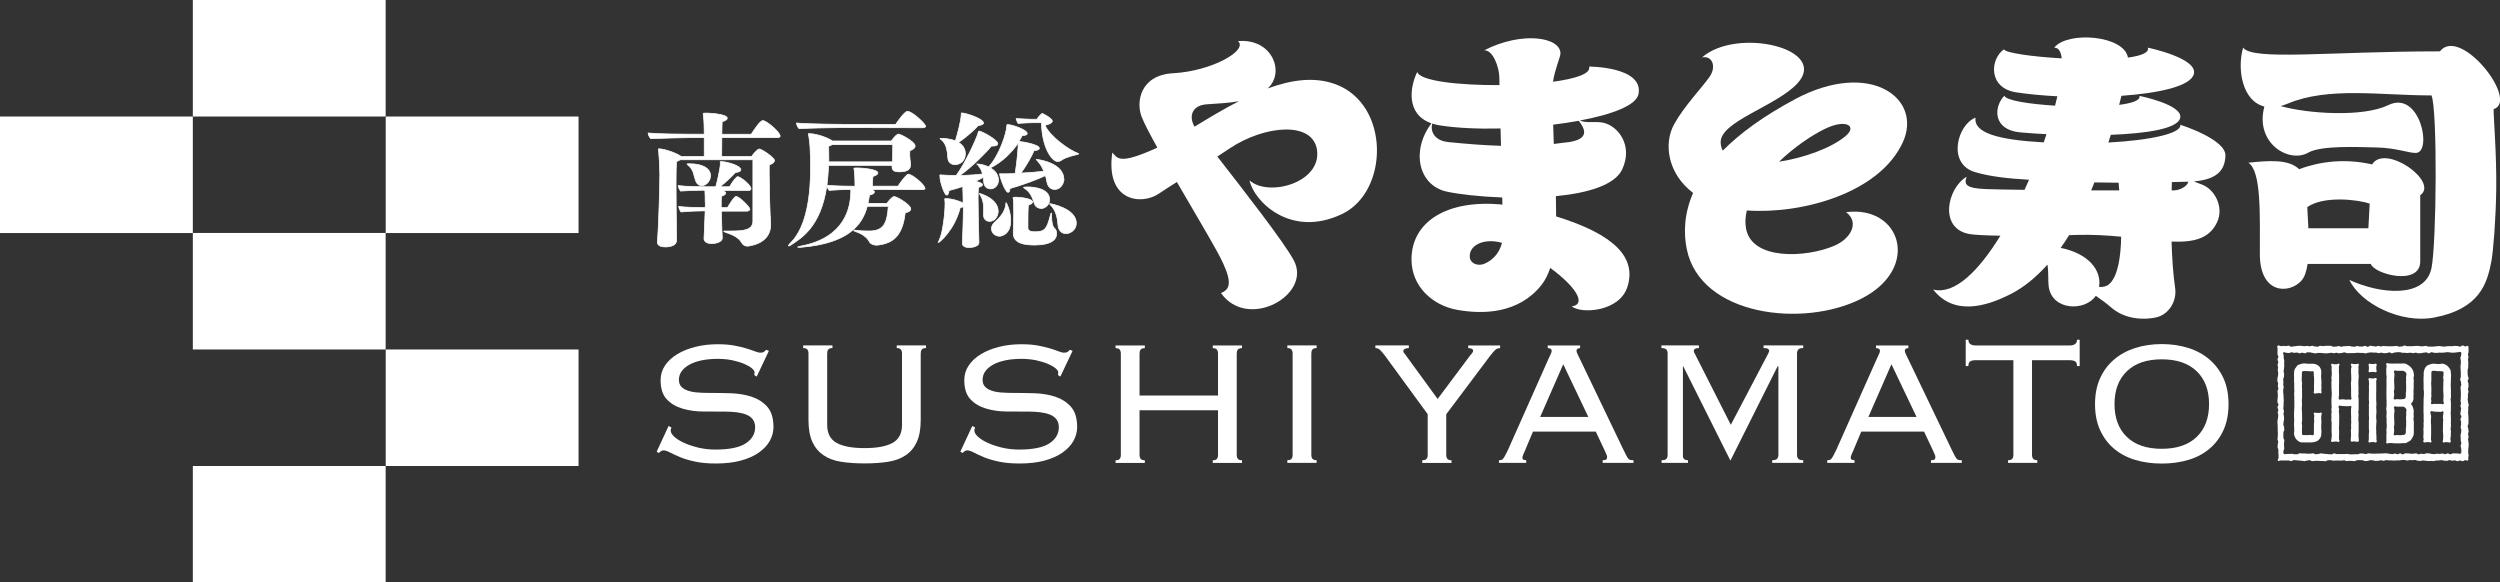 <svg width="279" height="65" viewBox="0 0 279 65" fill="none" xmlns="http://www.w3.org/2000/svg">
<rect x="0" y="0" width="279" height="65" fill="#333333" stroke="none"/>
<g clip-path="url(#clip0_4748_49442)">
<path d="M21.519 13.004H0V26.007H21.519V13.004Z" fill="white"/>
<path d="M43.038 0H21.52V13.004H43.038V0Z" fill="white"/>
<path d="M43.038 25.998H21.52V39.002H43.038V25.998Z" fill="white"/>
<path d="M64.566 39.002H43.047V52.005H64.566V39.002Z" fill="white"/>
<path d="M43.038 52.005H21.52V65.008H43.038V52.005Z" fill="white"/>
<path d="M64.566 13.004H43.047V26.007H64.566V13.004Z" fill="white"/>
<path d="M74.927 47.723C74.875 47.836 74.849 47.949 74.849 48.045C74.849 48.281 74.996 48.516 75.282 48.769C75.568 49.022 75.95 49.249 76.417 49.458C76.885 49.667 77.422 49.833 78.011 49.973C78.609 50.104 79.207 50.173 79.822 50.173C81.39 50.173 82.525 49.938 83.226 49.476C83.928 49.013 84.275 48.412 84.275 47.679C84.275 47.33 84.188 47.042 84.015 46.807C83.841 46.571 83.599 46.397 83.296 46.275C82.993 46.153 82.637 46.066 82.23 46.013C81.823 45.961 81.39 45.935 80.931 45.935C80.168 45.935 79.371 45.935 78.514 45.926C77.665 45.926 76.885 45.813 76.175 45.603C75.464 45.394 74.875 45.054 74.416 44.566C73.957 44.086 73.723 43.371 73.723 42.42C73.723 41.818 73.888 41.278 74.217 40.789C74.546 40.301 74.996 39.882 75.568 39.533C76.14 39.184 76.807 38.914 77.587 38.714C78.366 38.513 79.207 38.417 80.108 38.417C80.818 38.417 81.433 38.469 81.953 38.565C82.473 38.661 82.923 38.775 83.304 38.888C83.686 39.001 83.997 39.115 84.249 39.211C84.5 39.307 84.699 39.359 84.864 39.359C85.046 39.359 85.175 39.324 85.262 39.263C85.349 39.193 85.427 39.123 85.513 39.036L85.808 39.158L84.448 42.028L84.179 41.853C84.197 41.801 84.205 41.696 84.205 41.531C84.205 41.417 84.11 41.278 83.911 41.103C83.712 40.938 83.434 40.772 83.07 40.615C82.707 40.458 82.273 40.327 81.771 40.214C81.269 40.109 80.723 40.048 80.125 40.048C78.791 40.048 77.725 40.266 76.946 40.693C76.166 41.129 75.767 41.688 75.767 42.385C75.767 42.699 75.854 42.952 76.027 43.144C76.201 43.336 76.443 43.484 76.746 43.589C77.05 43.693 77.405 43.772 77.812 43.798C78.219 43.833 78.652 43.85 79.111 43.85C79.891 43.85 80.697 43.859 81.537 43.885C82.377 43.911 83.157 44.042 83.867 44.269C84.578 44.505 85.167 44.88 85.626 45.394C86.085 45.909 86.319 46.667 86.319 47.662C86.319 48.194 86.18 48.708 85.912 49.197C85.643 49.685 85.228 50.121 84.69 50.505C84.145 50.889 83.478 51.185 82.672 51.403C81.875 51.621 80.939 51.726 79.891 51.726C78.999 51.726 78.228 51.656 77.578 51.516C76.928 51.377 76.365 51.211 75.906 51.019C75.447 50.827 75.066 50.653 74.771 50.496C74.477 50.339 74.234 50.261 74.052 50.261C73.888 50.261 73.714 50.356 73.532 50.557L73.281 50.409L74.615 47.539L74.936 47.714L74.927 47.723Z" fill="white"/>
<path d="M90.226 39.446C90.226 39.263 90.183 39.115 90.105 39.01C90.018 38.905 89.862 38.844 89.637 38.844V38.548H92.903V38.844C92.669 38.844 92.513 38.897 92.435 39.01C92.348 39.115 92.314 39.263 92.314 39.446V47.417C92.314 48.368 92.66 49.031 93.362 49.423C94.064 49.816 95.103 50.008 96.489 50.008C97.875 50.008 98.915 49.816 99.617 49.423C100.318 49.031 100.665 48.368 100.665 47.417V39.446C100.665 39.263 100.621 39.115 100.543 39.01C100.457 38.905 100.301 38.844 100.076 38.844V38.548H103.342V38.844C103.108 38.844 102.952 38.897 102.874 39.01C102.787 39.115 102.752 39.263 102.752 39.446V46.868C102.752 47.862 102.605 48.682 102.319 49.31C102.033 49.938 101.618 50.444 101.081 50.801C100.543 51.168 99.885 51.412 99.114 51.534C98.334 51.656 97.468 51.717 96.489 51.717C95.51 51.717 94.644 51.656 93.864 51.534C93.085 51.412 92.435 51.168 91.898 50.801C91.361 50.435 90.945 49.938 90.659 49.31C90.373 48.682 90.226 47.862 90.226 46.868V39.446Z" fill="white"/>
<path d="M108.818 47.723C108.766 47.836 108.74 47.949 108.74 48.045C108.74 48.281 108.887 48.516 109.173 48.769C109.459 49.022 109.84 49.249 110.308 49.458C110.776 49.667 111.313 49.833 111.902 49.973C112.5 50.104 113.097 50.173 113.712 50.173C115.28 50.173 116.415 49.938 117.117 49.476C117.819 49.013 118.165 48.412 118.165 47.679C118.165 47.33 118.079 47.042 117.905 46.807C117.732 46.571 117.489 46.397 117.186 46.275C116.883 46.153 116.528 46.066 116.121 46.013C115.714 45.961 115.28 45.935 114.821 45.935C114.059 45.935 113.262 45.935 112.404 45.926C111.555 45.926 110.776 45.813 110.065 45.603C109.355 45.394 108.766 45.054 108.307 44.566C107.848 44.086 107.614 43.371 107.614 42.42C107.614 41.818 107.778 41.278 108.107 40.789C108.437 40.301 108.887 39.882 109.459 39.533C110.031 39.184 110.698 38.914 111.477 38.714C112.257 38.513 113.097 38.417 113.998 38.417C114.709 38.417 115.324 38.469 115.844 38.565C116.363 38.661 116.814 38.775 117.195 38.888C117.576 39.001 117.888 39.115 118.139 39.211C118.39 39.307 118.59 39.359 118.754 39.359C118.936 39.359 119.066 39.324 119.153 39.263C119.239 39.193 119.317 39.123 119.404 39.036L119.699 39.158L118.338 42.028L118.07 41.853C118.087 41.801 118.096 41.696 118.096 41.531C118.096 41.417 118.001 41.278 117.801 41.103C117.602 40.938 117.325 40.772 116.961 40.615C116.597 40.458 116.164 40.327 115.662 40.214C115.159 40.109 114.613 40.048 114.016 40.048C112.682 40.048 111.616 40.266 110.836 40.693C110.057 41.129 109.658 41.688 109.658 42.385C109.658 42.699 109.745 42.952 109.918 43.144C110.091 43.336 110.334 43.484 110.637 43.589C110.94 43.693 111.295 43.772 111.703 43.798C112.11 43.833 112.543 43.85 113.002 43.85C113.782 43.85 114.587 43.859 115.428 43.885C116.268 43.911 117.048 44.042 117.758 44.269C118.468 44.505 119.057 44.88 119.517 45.394C119.976 45.909 120.21 46.667 120.21 47.662C120.21 48.194 120.071 48.708 119.802 49.197C119.534 49.685 119.118 50.121 118.581 50.505C118.035 50.889 117.368 51.185 116.563 51.403C115.766 51.621 114.83 51.726 113.782 51.726C112.889 51.726 112.118 51.656 111.469 51.516C110.819 51.377 110.256 51.211 109.797 51.019C109.338 50.827 108.956 50.653 108.662 50.496C108.367 50.339 108.125 50.261 107.943 50.261C107.778 50.261 107.605 50.356 107.423 50.557L107.172 50.409L108.506 47.539L108.827 47.714L108.818 47.723Z" fill="white"/>
<path d="M138.019 50.767C138.019 50.95 138.062 51.098 138.14 51.203C138.227 51.307 138.383 51.368 138.608 51.368V51.665H135.342V51.368C135.576 51.368 135.732 51.316 135.81 51.203C135.897 51.098 135.931 50.95 135.931 50.767V45.787H127.173V50.767C127.173 50.95 127.216 51.098 127.294 51.203C127.381 51.307 127.537 51.368 127.762 51.368V51.665H124.496V51.368C124.73 51.368 124.886 51.316 124.964 51.203C125.051 51.098 125.085 50.95 125.085 50.767V39.455C125.085 39.272 125.042 39.123 124.964 39.019C124.877 38.914 124.721 38.853 124.496 38.853V38.557H127.762V38.853C127.528 38.853 127.372 38.906 127.294 39.019C127.208 39.123 127.173 39.272 127.173 39.455V44.138H135.931V39.455C135.931 39.272 135.888 39.123 135.81 39.019C135.723 38.914 135.567 38.853 135.342 38.853V38.557H138.608V38.853C138.374 38.853 138.218 38.906 138.14 39.019C138.054 39.123 138.019 39.272 138.019 39.455V50.767Z" fill="white"/>
<path d="M143.668 51.359C143.902 51.359 144.058 51.307 144.136 51.194C144.222 51.089 144.257 50.941 144.257 50.758V39.446C144.257 39.263 144.214 39.115 144.136 39.01C144.049 38.905 143.893 38.844 143.668 38.844V38.548H146.934V38.844C146.7 38.844 146.544 38.897 146.466 39.01C146.379 39.115 146.345 39.263 146.345 39.446V50.758C146.345 50.941 146.388 51.089 146.466 51.194C146.553 51.298 146.709 51.359 146.934 51.359V51.656H143.668V51.359Z" fill="white"/>
<path d="M158.742 51.359C158.976 51.359 159.132 51.307 159.21 51.194C159.296 51.089 159.331 50.941 159.331 50.758V46.223L154.558 39.69C154.324 39.394 154.142 39.176 154.003 39.045C153.865 38.914 153.691 38.844 153.492 38.844V38.548H157.226V38.844C156.81 38.862 156.611 38.975 156.611 39.193C156.611 39.28 156.663 39.376 156.758 39.481C156.853 39.586 156.949 39.708 157.027 39.839L160.44 44.522L164.052 39.69C164.122 39.603 164.191 39.516 164.278 39.42C164.364 39.324 164.399 39.228 164.399 39.15C164.399 38.949 164.217 38.853 163.853 38.853V38.557H167.414V38.853C167.18 38.853 166.998 38.923 166.859 39.062C166.721 39.202 166.53 39.411 166.305 39.699L161.401 46.231V50.766C161.401 50.95 161.445 51.098 161.523 51.203C161.609 51.307 161.765 51.368 161.991 51.368V51.665H158.725V51.368L158.742 51.359Z" fill="white"/>
<path d="M170.248 50.165C170.179 50.313 170.109 50.479 170.023 50.662C169.936 50.845 169.901 50.984 169.901 51.089C169.901 51.272 170.04 51.359 170.326 51.359V51.656H167.285V51.359C167.38 51.359 167.467 51.359 167.545 51.333C167.623 51.316 167.692 51.264 167.753 51.185C167.822 51.098 167.892 50.984 167.978 50.828C168.065 50.671 168.169 50.461 168.299 50.191L172.777 40.127C172.907 39.847 173.011 39.629 173.072 39.49C173.141 39.35 173.167 39.237 173.167 39.15C173.167 38.949 173.02 38.853 172.726 38.853V38.557H176.338V38.853C176.069 38.853 175.939 38.949 175.939 39.15C175.939 39.246 175.983 39.376 176.061 39.533C176.147 39.69 176.251 39.908 176.381 40.196L181.137 50.112C181.285 50.409 181.397 50.644 181.484 50.81C181.562 50.976 181.648 51.098 181.718 51.185C181.796 51.272 181.874 51.316 181.952 51.333C182.03 51.351 182.151 51.359 182.298 51.359V51.656H178.859V51.359C179.058 51.359 179.188 51.333 179.257 51.272C179.327 51.211 179.353 51.124 179.353 51.011C179.353 50.923 179.335 50.845 179.292 50.749C179.249 50.662 179.162 50.461 179.032 50.165L178.088 48.167H171.08L170.239 50.165H170.248ZM177.256 46.528L174.458 40.65L171.885 46.528H177.256Z" fill="white"/>
<path d="M185.466 51.359C185.726 51.359 185.899 51.307 185.986 51.194C186.072 51.089 186.107 50.941 186.107 50.758V39.446C186.107 39.263 186.064 39.115 185.968 39.01C185.882 38.905 185.691 38.844 185.414 38.844V38.548H189.598V38.844C189.217 38.844 189.027 38.949 189.027 39.167C189.027 39.263 189.061 39.359 189.122 39.437L193.159 47.409L197.343 39.437C197.36 39.385 197.378 39.342 197.404 39.289C197.43 39.237 197.438 39.193 197.438 39.141C197.438 39.054 197.395 38.984 197.3 38.932C197.213 38.87 197.048 38.844 196.815 38.844V38.548H201.241V38.844C200.964 38.844 200.774 38.897 200.687 39.01C200.6 39.115 200.548 39.263 200.548 39.446V50.758C200.548 50.941 200.592 51.089 200.687 51.194C200.774 51.298 200.964 51.359 201.241 51.359V51.656H197.776V51.359C198.053 51.359 198.244 51.307 198.331 51.194C198.417 51.089 198.469 50.941 198.469 50.758V40.911L198.391 40.859L193.115 51.403L187.84 40.859L187.814 40.911V50.758C187.796 50.941 187.831 51.089 187.909 51.194C187.996 51.298 188.152 51.359 188.377 51.359V51.656H185.431V51.359H185.466Z" fill="white"/>
<path d="M206.885 50.165C206.815 50.313 206.746 50.479 206.659 50.662C206.573 50.845 206.538 50.984 206.538 51.089C206.538 51.272 206.677 51.359 206.963 51.359V51.656H203.922V51.359C204.017 51.359 204.104 51.359 204.182 51.333C204.26 51.316 204.329 51.264 204.39 51.185C204.459 51.098 204.528 50.984 204.615 50.828C204.702 50.671 204.805 50.461 204.935 50.191L209.414 40.127C209.544 39.847 209.648 39.629 209.709 39.49C209.778 39.35 209.804 39.237 209.804 39.15C209.804 38.949 209.657 38.853 209.362 38.853V38.557H212.975V38.853C212.715 38.853 212.576 38.949 212.576 39.15C212.576 39.246 212.62 39.376 212.697 39.533C212.775 39.69 212.888 39.908 213.018 40.196L217.774 50.112C217.921 50.409 218.034 50.644 218.121 50.81C218.207 50.976 218.285 51.098 218.354 51.185C218.432 51.272 218.51 51.316 218.588 51.333C218.675 51.351 218.788 51.359 218.935 51.359V51.656H215.496V51.359C215.695 51.359 215.825 51.333 215.894 51.272C215.963 51.211 215.989 51.124 215.989 51.011C215.989 50.923 215.972 50.845 215.929 50.749C215.885 50.662 215.799 50.461 215.669 50.165L214.725 48.167H207.716L206.876 50.165H206.885ZM213.884 46.528L211.086 40.65L208.513 46.528H213.884Z" fill="white"/>
<path d="M224.105 51.359C224.339 51.359 224.495 51.307 224.573 51.194C224.659 51.089 224.694 50.941 224.694 50.758V40.196H220.536C220.224 40.196 219.999 40.24 219.869 40.336C219.739 40.423 219.67 40.597 219.67 40.85H219.375V37.911H219.67C219.67 38.347 219.955 38.556 220.536 38.556H230.931C231.512 38.556 231.798 38.339 231.798 37.911H232.092V40.85H231.798C231.798 40.597 231.728 40.432 231.598 40.336C231.469 40.248 231.243 40.196 230.931 40.196H226.773V50.758C226.773 50.941 226.817 51.089 226.894 51.194C226.981 51.298 227.137 51.359 227.362 51.359V51.656H224.096V51.359H224.105Z" fill="white"/>
<path d="M241.255 38.399C242.329 38.399 243.317 38.548 244.226 38.836C245.136 39.123 245.924 39.559 246.591 40.135C247.258 40.711 247.778 41.408 248.151 42.237C248.523 43.065 248.705 44.025 248.705 45.106C248.705 46.188 248.523 47.138 248.151 47.975C247.778 48.804 247.258 49.502 246.591 50.069C245.924 50.635 245.136 51.054 244.226 51.324C243.317 51.595 242.329 51.734 241.255 51.734C240.181 51.734 239.193 51.595 238.283 51.324C237.374 51.054 236.585 50.627 235.918 50.069C235.251 49.502 234.732 48.804 234.359 47.975C233.987 47.147 233.805 46.188 233.805 45.106C233.805 44.025 233.987 43.074 234.359 42.237C234.732 41.408 235.251 40.702 235.918 40.135C236.585 39.559 237.374 39.132 238.283 38.836C239.193 38.548 240.181 38.399 241.255 38.399ZM241.255 40.1C239.574 40.1 238.275 40.545 237.356 41.434C236.438 42.324 235.979 43.545 235.979 45.097C235.979 46.65 236.438 47.88 237.356 48.76C238.275 49.65 239.574 50.086 241.255 50.086C242.935 50.086 244.235 49.641 245.153 48.76C246.071 47.871 246.531 46.65 246.531 45.097C246.531 43.545 246.071 42.315 245.153 41.434C244.235 40.545 242.935 40.1 241.255 40.1Z" fill="white"/>
<path d="M148.988 9.384C146.649 8.53 144.059 8.922 141.469 9.873C143.444 8.111 142.014 4.256 138.159 4.587C139.329 5.599 135.266 7.936 130.935 8.172C127.218 8.373 126.768 11.408 127.409 13.038C127.677 13.736 128.327 14.975 129.159 16.475C124.81 18.463 124.723 17.626 124.134 17.024C123.337 22.492 127.374 22.937 129.332 21.611C129.964 21.184 130.614 20.765 131.342 20.312C133.126 23.391 134.997 26.539 135.82 28.056C136.332 28.99 136.808 29.949 137.033 30.804C137.258 31.685 137.172 32.374 136.254 32.696C139.242 36.935 146.433 32.923 144.397 29.077C143.323 27.045 138.844 21.315 135.855 17.469C136.297 17.181 136.765 16.876 137.258 16.544C141.131 13.972 146.58 13.457 146.987 16.806C147.429 20.425 141.521 22.013 139.45 20.129C139.892 22.379 143.964 26.635 149.751 23.896C155.026 21.402 155.165 11.634 149.005 9.384H148.988ZM133.308 14.137C132.641 12.986 133.022 11.765 134.642 11.643C135.942 11.547 137.137 11.504 138.263 11.294C136.522 12.184 134.842 13.204 133.308 14.137Z" fill="white"/>
<path d="M177.344 7.439C177.57 8.224 175.837 8.783 173.316 9.123C173.507 7.771 174.148 6.341 174.148 5.974C174.148 4.117 169.825 3.463 165.632 5.617C166.602 5.538 167.33 7.501 167.33 8.73C167.33 8.861 167.33 9.131 167.339 9.498C162.834 9.524 158.442 9.044 158.165 8.024C157.333 9.724 156.882 12.768 159.75 13.762C157.419 16.858 158.32 20.705 161.456 21.385C162.825 21.681 165.112 21.943 167.65 22.039C167.65 22.309 167.659 22.58 167.668 22.833C161.448 22.222 157.515 24.777 157.523 28.955C157.523 31.99 159.897 34.092 162.626 34.58C165.485 35.095 169.47 35.025 172.017 31.816C172.441 31.284 172.762 30.638 173.004 29.897C175.646 31.816 177.188 33.917 175.413 34.197C176.478 35.051 180.74 34.807 181.624 31.999C182.646 28.754 180.212 26.173 173.663 24.15C173.663 23.434 173.654 22.676 173.637 21.891C177.162 21.551 180.22 20.67 181.043 18.891C182.3 16.169 180.515 14.024 178.912 13.693C178.037 13.509 177.024 13.78 176.313 13.448C179.909 12.777 182.637 11.757 182.863 10.475C183.408 7.431 177.362 7.431 177.362 7.431L177.344 7.439ZM161.543 15.838C160.261 15.707 159.577 14.818 159.836 13.789C160.088 13.867 160.356 13.937 160.659 13.989C162.522 14.286 164.922 14.399 167.46 14.338C167.477 14.966 167.495 15.611 167.512 16.274C165.771 16.222 163.847 16.082 161.543 15.847V15.838ZM165.649 29.443C164.948 29.723 164.133 29.426 164.038 28.772C163.847 27.429 165.519 26.513 167.616 27.097C167.313 28.397 166.403 29.138 165.649 29.435V29.443ZM174.945 15.873C174.425 15.943 173.914 16.004 173.403 16.065C173.377 15.367 173.351 14.643 173.333 13.911C174.321 13.789 175.283 13.649 176.184 13.483C177.301 14.87 176.868 15.611 174.945 15.882V15.873Z" fill="white"/>
<path d="M200.35 11.059C196.755 12.978 194.139 14.914 192.268 16.807C192.12 16.545 192.034 16.24 192.025 15.882C191.991 13.545 198.159 11.879 200.55 9.35C204.24 5.443 193.879 2.966 189.937 6.411C191.09 6.158 191.575 7.431 190.804 8.548C189.989 9.734 187.936 11.853 186.827 13.876C185.641 16.048 186.108 19.371 188.95 21.534C187.936 23.862 187.876 26.016 188.248 27.822C189.773 35.261 201.269 36.63 207.757 33.316C214.41 29.915 212.132 22.885 206.025 23.679C207.541 24.822 206.57 26.636 204.699 27.429C201.528 28.781 195.508 29.06 194.858 25.511C194.737 24.856 194.78 24.176 194.945 23.487C201.156 23.923 209.758 21.525 212.349 15.891C214.61 10.989 208.719 6.603 200.342 11.059H200.35ZM205.99 15.167C204.405 16.501 201.373 17.618 198.54 18.045C200.177 16.475 202.074 15.158 203.642 14.391C206.016 13.231 207.298 14.059 205.981 15.167H205.99Z" fill="white"/>
<path d="M272.282 5.731C260.024 5.731 251.352 6.795 250.33 5.312C249.628 7.789 250.269 11.295 252.704 11.888C251.612 16.013 255.484 18.246 257.581 17.042C259.028 16.214 263.073 16.406 265.248 16.458C267.422 16.51 268.782 17.077 269.605 17.068C271.476 17.042 270.099 9.995 266.53 11.731C263.688 13.109 257.503 12.69 254.514 11.836C254.774 11.766 255.043 11.679 255.329 11.556C259.885 9.655 265.655 10.649 271.355 10.649C272.031 12.211 271.918 27.133 271.355 29.915C270.671 33.299 265.672 32.845 262.19 31.241C263.446 33.892 267.933 36.133 271.615 35.444C276.769 34.476 277.566 31.598 278.034 29.182C278.242 28.083 278.528 24.647 278.58 21.167C278.632 17.286 278.285 13.301 278.285 12.184C281.196 11.277 274.569 2.826 272.291 5.731H272.282Z" fill="white"/>
<path d="M264.579 29.453C264.978 30.613 270.098 31.947 270.098 29.174V21.787C272.246 20.287 266.156 15.987 264.727 18.35C261.729 17.661 258.897 18.01 256.584 18.882C255.371 17.705 253.04 17.941 250.918 18.159C252.373 19.092 252.2 23.941 252.2 28.371C252.2 32.802 255.431 32.845 256.817 31.345C257.19 30.944 257.407 30.281 257.528 29.453H264.588H264.579ZM264.458 22.729L264.311 25.476H257.614C257.58 24.682 257.528 23.88 257.493 23.112C259.356 21.813 263.133 22.275 264.458 22.72V22.729Z" fill="white"/>
<path d="M243.316 13.92C243.516 14.853 240.146 15.646 235.295 15.908C235.39 15.62 235.476 15.332 235.563 15.045C239.557 14.896 242.97 14.373 243.299 13.196C243.724 11.696 238.76 10.701 238.76 10.701C238.907 11.19 237.971 11.512 236.499 11.704C236.585 11.356 236.672 11.015 236.75 10.693C240.969 10.396 244.469 9.62 244.832 8.268C245.318 6.48 239.704 5.32 239.704 5.32C239.86 5.879 238.942 6.227 237.478 6.428C237.07 3.925 230.712 3.445 229.248 5.32C229.733 5.303 230.001 5.739 230.088 6.515C226.744 6.323 223.773 5.896 223.643 5.504C222.084 6.585 221.858 9.812 224.986 10.3C226.328 10.51 227.922 10.658 229.603 10.745C229.525 11.085 229.438 11.434 229.343 11.792C226.398 11.608 223.859 11.207 223.686 10.684C222.473 11.94 222.378 14.495 225.471 14.774C226.346 14.853 227.333 14.923 228.39 14.975C228.286 15.28 228.182 15.585 228.078 15.891C223.002 15.612 220.238 14.835 220.472 13.126C218.428 13.92 217.267 18.289 220.429 19.213C222.127 19.711 224.085 19.92 226.441 20.059C226.276 20.434 226.112 20.809 225.939 21.184C224.275 21.167 222.811 21.141 221.737 21.106C219.311 21.027 219.181 20.556 219.476 19.728C217.31 20.975 216.288 25.615 219.918 26.138C220.464 26.217 221.616 26.278 223.244 26.304C220.836 30.22 218.142 32.923 215.742 32.313C218.012 35.217 221.555 34.284 224.457 32.784C225.895 32.042 227.247 30.926 228.494 29.531C228.641 30.386 228.546 31.327 228.633 31.973C229.005 34.694 232.722 34.764 233.891 33.011C234.489 33.42 235.104 33.874 235.658 34.354C236.854 35.374 238.647 35.81 240.553 35.435C242.052 35.139 242.961 33.595 242.745 32.139C242.519 30.586 242.398 28.755 242.346 26.958C244.755 27.054 246.513 26.679 247.405 24.847C248.237 23.138 247.18 21.158 245.768 20.609C245.344 20.443 245.066 20.347 244.841 20.243C247.665 20.016 248.298 18.786 248.358 17.382C248.436 15.533 243.316 13.92 243.316 13.92ZM233.727 20.356C234.653 20.373 235.563 20.382 236.438 20.391C236.455 20.635 236.481 20.923 236.507 21.245C235.52 21.245 234.463 21.245 233.38 21.245C233.501 20.949 233.614 20.661 233.727 20.365V20.356ZM235.442 31.659C235.139 31.955 234.74 32.051 234.255 32.025C234.567 30.133 233.042 28.284 229.975 27.664C230.296 27.211 230.608 26.74 230.911 26.243C231.188 26.243 231.466 26.225 231.743 26.217C233.501 26.164 235.173 26.269 236.724 26.417C236.681 28.624 236.377 30.743 235.442 31.659ZM242.632 21.245C242.632 21.245 242.511 21.245 242.355 21.245C242.364 20.905 242.372 20.591 242.381 20.321C242.996 20.304 243.602 20.295 244.183 20.277C244.2 20.277 244.209 20.277 244.226 20.277C244.07 20.818 243.282 21.228 242.632 21.245Z" fill="white"/>
<path d="M87.064 15.175C87.064 15.34 86.856 15.358 86.735 15.358H80.558C80.541 16.195 80.541 17.084 80.541 17.459H83.885C84.162 17.015 84.647 16.622 84.699 16.622C85.028 16.622 86.431 17.608 86.431 17.904C86.431 18.105 86.206 18.297 85.86 18.393C85.842 18.558 85.842 18.872 85.842 19.282C85.842 20.747 85.912 23.372 85.955 24.044C85.99 24.323 86.007 24.681 86.007 25.091C86.007 27.271 83.477 27.471 83.417 27.471C83.139 27.471 82.932 27.358 82.767 27.079C82.62 26.817 82.265 26.355 81.156 25.998C80.93 25.919 80.766 25.849 80.766 25.814C80.766 25.78 80.835 25.78 80.991 25.78H81.58C82.949 25.78 84.023 25.701 84.023 24.663V17.834H75.889C75.793 17.904 75.681 17.965 75.499 18.035C75.464 18.393 75.447 19.361 75.447 20.468C75.447 22.221 75.481 24.279 75.481 24.602C75.499 25.239 75.499 26.687 75.499 26.8V26.835C75.499 27.323 74.962 27.559 74.243 27.559C73.766 27.559 73.359 27.41 73.359 27.018V26.966C73.524 25.16 73.636 20.468 73.636 19.413C73.636 18.785 73.558 17.407 73.506 16.901C73.489 16.77 73.472 16.683 73.472 16.64C73.472 16.64 73.489 16.628 73.524 16.605C74.043 16.605 75.299 16.997 75.906 17.39C75.941 17.407 75.975 17.425 75.984 17.459H78.591V15.358H77.127C76.443 15.358 73.801 15.427 72.623 15.471C72.527 15.375 72.328 15.079 72.328 14.843C73.42 14.957 76.131 14.974 77.075 14.974H78.591C78.574 14.547 78.574 14.206 78.574 14.023C78.557 13.613 78.557 13.352 78.505 12.977C78.487 12.829 78.47 12.75 78.47 12.698C78.47 12.628 78.505 12.619 78.843 12.619H78.912C78.912 12.619 81.164 12.689 81.164 13.195C81.164 13.308 81.017 13.456 80.593 13.587C80.575 13.718 80.575 14.294 80.558 14.983H83.833C84.24 14.346 84.864 13.456 85.123 13.456C85.565 13.456 87.064 14.773 87.064 15.183V15.175ZM83.798 21.087C83.798 21.253 83.616 21.253 83.521 21.253H80.567C80.697 21.288 80.792 21.332 80.861 21.367C80.939 21.419 80.991 21.48 80.991 21.55C80.991 21.663 80.861 21.794 80.506 21.907C80.489 22.151 80.489 22.666 80.489 23.172H81.19C81.19 23.172 81.892 21.925 82.152 21.925C82.499 21.925 83.685 23.111 83.685 23.338C83.685 23.521 83.46 23.564 83.33 23.564H80.506C80.523 24.07 80.523 24.55 80.541 24.759C80.541 25.204 80.575 25.971 80.61 26.547V26.564C80.61 26.974 79.978 27.175 79.432 27.184C78.99 27.184 78.566 27.035 78.566 26.608V26.591C78.583 26.242 78.635 25.343 78.643 24.838C78.643 24.576 78.678 24.079 78.695 23.538H78.349C77.716 23.538 76.98 23.573 76.001 23.652C75.949 23.599 75.741 23.242 75.741 23.041C76.504 23.137 77.612 23.154 78.236 23.154H78.695C78.713 23.041 78.713 22.928 78.713 22.806C78.713 22.683 78.713 22.596 78.695 22.492C78.695 22.047 78.695 21.672 78.661 21.227C77.898 21.227 76.72 21.262 75.941 21.323C75.863 21.21 75.681 20.896 75.681 20.712C76.59 20.826 78.47 20.843 79.12 20.843H79.874C80.004 20.416 80.393 18.794 80.393 18.201C80.393 18.122 80.359 18.087 80.359 18.07C80.359 18.035 80.393 18.035 80.541 18.035C81.164 18.052 82.68 18.497 82.68 18.942C82.68 19.108 82.472 19.221 82.091 19.239C81.719 19.648 80.87 20.451 80.35 20.843H81.424C81.667 20.355 82.187 19.71 82.325 19.71C82.602 19.71 83.807 20.625 83.807 21.053L83.798 21.087ZM79.284 19.64C79.284 20.25 78.782 20.721 78.306 20.721C78.046 20.721 77.803 20.573 77.656 20.233C77.361 19.474 77.474 19.003 76.746 18.393C76.694 18.34 76.668 18.323 76.668 18.314C76.668 18.279 76.738 18.279 76.816 18.279H77.015C78.288 18.279 79.302 18.724 79.302 19.64H79.284Z" fill="white" stroke="white" stroke-width="0.08" stroke-miterlimit="10"/>
<path d="M103.239 21.001C103.239 21.149 103.04 21.166 102.927 21.166L97.201 21.149C97.461 21.219 97.591 21.315 97.591 21.428C97.591 21.559 97.409 21.69 97.036 21.777C96.984 22.073 96.941 22.387 96.872 22.693H98.977C99.401 22.1 99.696 21.934 99.774 21.934C100.12 21.934 101.645 22.867 101.645 23.312C101.645 23.478 101.498 23.643 101.021 23.757C100.727 26.303 99.687 27.141 97.989 27.35C97.937 27.35 97.894 27.367 97.842 27.367C97.496 27.367 97.14 27.219 97.045 27.018C96.82 26.53 96.196 26.085 95.59 25.885C95.382 25.815 95.278 25.771 95.278 25.719C95.278 25.702 95.312 25.684 95.408 25.684C95.46 25.684 95.52 25.684 95.607 25.702C96.083 25.771 96.638 25.78 97.01 25.78C98.656 25.78 99.003 24.864 99.133 23.024H96.785C96.248 25.091 94.68 27.132 89.525 27.585C89.413 27.603 89.3 27.603 89.196 27.603C89.084 27.603 88.997 27.585 88.997 27.568C88.997 27.55 89.11 27.516 89.422 27.455C94.212 26.521 94.949 23.303 94.949 21.28V21.149C94.247 21.149 93.268 21.184 92.532 21.245C92.454 21.166 92.324 20.931 92.272 20.757C91.587 25.422 89.318 26.617 88.321 27.306C88.174 27.402 88.096 27.455 88.044 27.455C88.01 27.455 87.992 27.437 87.992 27.42C87.992 27.367 88.061 27.271 88.174 27.158C90.132 25.3 90.461 21.411 90.461 18.672C90.461 17.887 90.427 17.198 90.409 16.666C90.409 16.309 90.296 15.323 90.262 15.21C90.227 15.062 90.21 14.992 90.21 14.948C90.21 14.931 90.227 14.913 90.262 14.913C91.405 14.913 92.74 15.585 92.887 15.733H99.471C99.817 15.245 100.12 14.966 100.268 14.966C100.51 14.966 102.13 15.82 102.13 16.291C102.13 16.501 101.922 16.701 101.541 16.815C101.541 16.893 101.524 17.015 101.524 17.146C101.524 17.347 101.541 17.573 101.558 17.756C101.593 17.983 101.61 18.166 101.61 18.367V18.437C101.61 19.065 100.926 19.178 100.424 19.178H100.328C99.904 19.178 99.549 19.082 99.549 18.602V18.454H92.471C92.436 19.256 92.376 19.998 92.289 20.669C93.155 20.765 94.715 20.783 95.416 20.783C95.416 19.85 95.364 19.204 95.347 19.108C95.33 18.96 95.295 18.864 95.295 18.812C95.295 18.742 95.33 18.742 95.668 18.742H95.737C96.213 18.742 97.972 18.89 97.972 19.3C97.972 19.431 97.825 19.562 97.418 19.693C97.383 19.954 97.365 20.512 97.365 20.774H100.216C100.441 20.416 100.969 19.71 101.255 19.492C101.29 19.457 101.333 19.44 101.385 19.44C101.758 19.44 103.196 20.573 103.196 20.983L103.239 21.001ZM103.308 14.076C103.308 14.224 103.083 14.259 102.962 14.259L93.796 14.242C93.129 14.242 90.305 14.294 89.179 14.355C89.066 14.285 88.885 13.928 88.885 13.727C90.271 13.858 94.1 13.876 94.1 13.876H99.956C100.952 12.428 101.212 12.428 101.273 12.428C101.827 12.428 103.291 13.841 103.291 14.067L103.308 14.076ZM92.852 16.143C92.757 16.221 92.627 16.274 92.48 16.309C92.48 16.623 92.497 16.902 92.497 17.425V18.062H99.592L99.609 17.748C99.627 17.268 99.627 16.762 99.627 16.143H92.861H92.852Z" fill="white" stroke="white" stroke-width="0.08" stroke-miterlimit="10"/>
<path d="M118.746 19.972C118.746 20.33 118.469 21.141 117.689 21.141C117.316 21.141 116.953 20.896 116.84 20.338C116.788 20.077 116.745 19.85 116.675 19.597C115.731 20.042 114.198 20.617 112.699 21.045V21.114C112.699 21.324 112.621 21.463 112.5 21.463C112.171 21.463 111.556 19.693 111.556 19.414C111.556 19.414 111.561 19.402 111.573 19.379C111.573 19.379 111.651 19.396 111.755 19.396C112.231 19.396 112.751 19.396 113.288 19.362C113.487 18.132 113.635 16.501 113.635 15.96C113.002 16.876 111.937 18.045 110.533 18.734C110.906 18.952 111.434 19.388 111.434 20.112C111.434 20.617 111.062 21.08 110.551 21.08C110.178 21.08 109.832 20.835 109.788 20.338C109.771 20.129 109.754 19.946 109.736 19.798C109.537 19.894 109.26 20.059 108.887 20.225C109.52 20.391 109.65 20.504 109.65 20.617C109.65 20.696 109.537 20.818 109.208 20.914C109.173 21.193 109.156 21.49 109.156 22.126C109.156 23.853 109.208 25.493 109.251 27.071V27.089C109.251 27.446 108.619 27.629 108.16 27.629C107.787 27.629 107.397 27.499 107.397 27.167V27.15C107.415 26.949 107.51 24.429 107.51 23.077C107.432 23.112 107.311 23.147 107.163 23.173C106.531 25.667 104.833 27.08 104.703 27.08V27.062C104.703 27.062 104.738 26.949 104.816 26.783C105.188 26.112 105.465 23.844 105.465 22.78C105.465 22.632 105.465 22.501 105.448 22.405C105.431 22.327 105.431 22.274 105.431 22.24C105.431 22.17 105.465 22.161 105.526 22.161C106.34 22.161 107.189 22.51 107.302 22.571C107.38 22.606 107.432 22.641 107.484 22.667C107.484 22.388 107.467 22.039 107.467 21.551C107.449 21.289 107.449 21.062 107.449 20.809C106.99 20.975 106.47 21.123 105.899 21.271C105.899 21.568 105.786 21.777 105.656 21.777C105.396 21.777 104.902 20.303 104.902 19.763C104.902 19.667 104.885 19.597 104.885 19.562C104.885 19.527 104.902 19.51 104.937 19.51C104.972 19.51 105.015 19.527 105.102 19.527C105.621 19.562 106.176 19.58 106.713 19.58C107.675 18.298 108.896 15.655 109.139 14.887C109.191 14.722 109.173 14.626 109.269 14.626C109.546 14.626 111.356 15.611 111.356 16.039C111.356 16.187 111.192 16.3 110.802 16.3H110.637C110.117 16.972 108.454 18.646 107.129 19.58C108.203 19.562 109.165 19.484 109.641 19.414C109.563 19.021 109.416 18.786 109.139 18.428C109.061 18.315 108.974 18.298 109.009 18.298C109.381 18.298 109.892 18.411 110.325 18.629C111.512 17.382 112.361 14.774 112.361 13.998C112.379 13.919 112.344 13.902 112.456 13.902C112.933 13.902 114.64 14.478 114.64 14.905C114.64 15.018 114.492 15.114 114.198 15.114H114.085C114.007 15.297 113.877 15.524 113.695 15.786C113.99 15.786 115.991 16.117 115.991 16.545C115.991 16.675 115.809 16.789 115.402 16.806C115.159 17.382 114.588 18.428 113.938 19.318C114.917 19.266 115.844 19.187 116.485 19.109C116.338 18.716 116.13 18.341 115.8 17.975C115.722 17.861 115.636 17.827 115.636 17.792H115.653C116.06 17.792 118.72 18.271 118.72 19.972H118.746ZM109.762 13.728C109.762 13.858 109.598 13.954 109.156 14.024C108.731 14.53 107.718 15.385 106.973 15.899C107.64 16.292 107.735 16.832 107.735 17.164C107.735 17.966 107.129 18.376 106.592 18.376C106.184 18.376 105.812 18.132 105.777 17.635C105.725 16.867 105.63 16.013 104.998 15.55C104.928 15.498 104.902 15.472 104.902 15.454C104.902 15.437 104.92 15.437 104.972 15.437C105.933 15.437 106.453 15.655 106.618 15.716C106.843 14.992 107.241 13.501 107.267 12.847C107.285 12.637 107.25 12.602 107.337 12.602C107.744 12.602 109.762 13.239 109.762 13.736V13.728ZM110.421 24.699C110.161 24.699 109.754 24.551 109.754 23.931C109.754 23.766 109.771 23.522 109.771 23.242C109.771 22.798 109.702 22.257 109.364 21.716C109.295 21.62 109.286 21.585 109.295 21.585C109.364 21.585 111.4 22.144 111.4 23.591C111.4 24.001 111.122 24.708 110.421 24.708V24.699ZM111.53 26.356C111.044 26.356 110.646 25.981 110.646 25.519C110.646 25.275 110.759 24.995 111.053 24.751C111.608 24.272 112.197 23.583 112.257 22.737C112.275 22.641 112.275 22.606 112.275 22.606C112.327 22.606 112.794 23.539 112.794 24.62C112.794 26.26 111.651 26.365 111.521 26.365L111.53 26.356ZM115.376 27.342C114.284 27.342 113.08 27.141 113.08 26.025V25.929C113.115 25.336 113.132 24.368 113.132 23.661C113.132 23.251 113.115 22.92 113.115 22.806V22.658C113.115 22.58 113.115 22.449 113.098 22.301C113.08 22.17 113.046 22.1 113.046 22.056C113.046 22.013 113.375 22.004 113.392 22.004C113.895 22.004 115.237 22.17 115.237 22.545C115.237 22.658 115.125 22.772 114.795 22.876C114.726 22.955 114.718 23.993 114.718 24.734V25.475C114.752 25.807 115.142 25.868 115.497 25.868C116.684 25.868 116.831 25.475 117.23 23.993C117.282 23.827 117.308 23.766 117.325 23.766C117.36 23.766 117.36 23.836 117.36 23.914V24.08C117.36 25.118 117.585 25.397 117.715 25.51C117.828 25.606 117.923 25.807 117.923 26.051C117.923 26.705 117.386 27.35 115.376 27.35V27.342ZM120.383 17.164C120.383 17.164 120.348 17.199 120.271 17.234C120.071 17.286 118.919 17.53 118.495 17.861C118.33 17.975 118.183 18.027 118.035 18.027C117.446 18.027 116.277 16.579 116.225 13.693H115.281C115.099 13.693 114.076 13.728 113.617 13.771C113.548 13.675 113.409 13.344 113.392 13.23C113.929 13.265 114.873 13.309 115.185 13.309H115.722C115.835 13.108 116.095 12.821 116.242 12.698C116.26 12.681 116.277 12.664 116.294 12.664C116.424 12.664 117.438 13.239 117.438 13.501C117.438 13.684 117.16 13.876 116.623 13.98C117.143 15.21 119.318 16.754 120.279 17.103C120.348 17.12 120.392 17.138 120.392 17.172L120.383 17.164ZM117.135 22.283C117.135 22.972 116.502 23.269 116.234 23.269C115.956 23.269 115.601 23.138 115.471 22.806C115.263 22.283 115.116 21.542 114.397 21.062C114.284 20.984 114.215 20.931 114.215 20.914C114.215 20.879 114.492 20.862 114.692 20.862C115.315 20.862 117.135 21.01 117.135 22.274V22.283ZM120.115 24.908C120.115 25.693 119.396 26.077 118.971 26.077C118.434 26.077 118.122 25.65 118.07 25.144C118.018 24.49 117.923 23.565 117.238 22.876C117.186 22.806 117.126 22.78 117.126 22.745C117.126 22.745 117.143 22.728 117.178 22.728C117.247 22.728 120.115 23.251 120.115 24.908Z" fill="white" stroke="white" stroke-width="0.08" stroke-miterlimit="10"/>
<path d="M259.101 46.084C259.005 45.979 258.953 46.084 258.806 46.084C258.659 46.084 258.667 46.075 258.529 46.075C258.39 46.075 258.338 45.988 258.243 46.093C258.139 46.197 258.278 46.241 258.278 46.389C258.278 46.538 258.243 46.529 258.243 46.677C258.243 46.825 258.269 46.817 258.269 46.965C258.269 47.113 258.243 47.105 258.243 47.253C258.243 47.401 258.234 47.401 258.234 47.541C258.234 47.68 258.234 47.689 258.234 47.828C258.234 47.968 258.234 47.977 258.234 48.116C258.234 48.256 258.226 48.264 258.226 48.404C258.226 48.491 258.174 48.578 258.087 48.578C257.957 48.578 257.957 48.535 257.827 48.535C257.697 48.535 257.697 48.561 257.567 48.561C257.437 48.561 257.437 48.552 257.307 48.552C257.177 48.552 257.177 48.552 257.047 48.552C256.961 48.552 256.9 48.5 256.9 48.413C256.9 48.264 256.9 48.264 256.9 48.116C256.9 47.968 256.9 47.968 256.9 47.82C256.9 47.671 256.917 47.671 256.917 47.523C256.917 47.375 256.874 47.375 256.874 47.227C256.874 47.078 256.917 47.078 256.917 46.93C256.917 46.782 256.917 46.782 256.917 46.633C256.917 46.485 256.909 46.485 256.909 46.337C256.909 46.189 256.909 46.189 256.909 46.041C256.909 45.892 256.883 45.892 256.883 45.744C256.883 45.596 256.883 45.596 256.883 45.447C256.883 45.299 256.909 45.299 256.909 45.151C256.909 45.003 256.891 45.003 256.891 44.854C256.891 44.706 256.891 44.706 256.891 44.558C256.891 44.41 256.917 44.41 256.917 44.261C256.917 44.113 256.909 44.113 256.909 43.965C256.909 43.816 256.909 43.816 256.909 43.668C256.909 43.52 256.909 43.52 256.909 43.372C256.909 43.224 256.891 43.224 256.891 43.075C256.891 42.927 256.917 42.927 256.917 42.779C256.917 42.63 256.874 42.63 256.874 42.482C256.874 42.334 256.874 42.334 256.874 42.186C256.874 42.037 256.891 42.037 256.891 41.889C256.891 41.741 256.891 41.741 256.891 41.593C256.891 41.505 256.961 41.409 257.047 41.409C257.177 41.409 257.177 41.409 257.307 41.409C257.437 41.409 257.437 41.409 257.567 41.409C257.697 41.409 257.697 41.444 257.827 41.444C257.957 41.444 257.957 41.427 258.087 41.427C258.174 41.427 258.217 41.488 258.217 41.575C258.217 41.723 258.217 41.723 258.217 41.863C258.217 42.002 258.252 42.011 258.252 42.151C258.252 42.29 258.252 42.29 258.252 42.439C258.252 42.587 258.252 42.578 258.252 42.726C258.252 42.875 258.243 42.875 258.243 43.014C258.243 43.154 258.243 43.162 258.243 43.302C258.243 43.441 258.243 43.45 258.243 43.59C258.243 43.729 258.148 43.764 258.243 43.869C258.338 43.974 258.373 43.904 258.511 43.904C258.65 43.904 258.65 43.86 258.789 43.86C258.927 43.86 258.953 43.965 259.049 43.86C259.152 43.755 259.049 43.729 259.049 43.59C259.049 43.45 259.083 43.45 259.083 43.302C259.083 43.154 259.057 43.154 259.057 43.014C259.057 42.875 259.075 42.875 259.075 42.726C259.075 42.578 259.066 42.578 259.066 42.439C259.066 42.299 259.04 42.29 259.04 42.151C259.04 42.011 259.04 42.002 259.04 41.863C259.04 41.723 259.057 41.715 259.057 41.575C259.057 41.471 259.057 41.357 259.023 41.261C258.988 41.157 258.953 41.061 258.893 40.973C258.832 40.886 258.745 40.816 258.659 40.755C258.572 40.694 258.468 40.668 258.373 40.633C258.278 40.598 258.174 40.59 258.07 40.59C257.94 40.59 257.94 40.59 257.81 40.59C257.68 40.59 257.68 40.598 257.55 40.598C257.42 40.598 257.42 40.563 257.29 40.563C257.16 40.563 257.16 40.563 257.03 40.563C256.926 40.563 256.831 40.607 256.727 40.642C256.623 40.677 256.519 40.686 256.432 40.747C256.346 40.808 256.302 40.904 256.242 40.991C256.181 41.078 256.103 41.148 256.068 41.252C256.034 41.348 256.025 41.462 256.025 41.566C256.025 41.715 256.008 41.715 256.008 41.863C256.008 42.011 256.025 42.011 256.025 42.16C256.025 42.308 256.008 42.308 256.008 42.456C256.008 42.604 256.034 42.604 256.034 42.752C256.034 42.901 256.034 42.901 256.034 43.049C256.034 43.197 256.034 43.197 256.034 43.346C256.034 43.494 256.051 43.494 256.051 43.642C256.051 43.79 256.025 43.79 256.025 43.939C256.025 44.087 256.042 44.087 256.042 44.235C256.042 44.383 256.042 44.383 256.042 44.532C256.042 44.68 256.051 44.68 256.051 44.828C256.051 44.977 256.051 44.977 256.051 45.125C256.051 45.273 256.051 45.273 256.051 45.421C256.051 45.569 256.034 45.569 256.034 45.718C256.034 45.866 256.016 45.866 256.016 46.014C256.016 46.163 256.016 46.163 256.016 46.311C256.016 46.459 256.016 46.459 256.016 46.607C256.016 46.756 256.034 46.756 256.034 46.904C256.034 47.052 256.016 47.052 256.016 47.2C256.016 47.349 256.016 47.349 256.016 47.497C256.016 47.645 256.034 47.645 256.034 47.794C256.034 47.942 256.042 47.942 256.042 48.09C256.042 48.238 256.008 48.238 256.008 48.386C256.008 48.491 256.051 48.596 256.077 48.692C256.112 48.796 256.164 48.884 256.224 48.971C256.285 49.058 256.354 49.128 256.441 49.189C256.528 49.25 256.614 49.32 256.71 49.346C256.805 49.381 256.917 49.372 257.021 49.372C257.151 49.372 257.151 49.372 257.281 49.372C257.411 49.372 257.411 49.372 257.541 49.372C257.671 49.372 257.671 49.381 257.801 49.381C257.931 49.381 257.931 49.363 258.061 49.363C258.165 49.363 258.26 49.337 258.364 49.302C258.468 49.267 258.572 49.25 258.65 49.189C258.737 49.128 258.815 49.049 258.875 48.971C258.936 48.884 258.988 48.788 259.023 48.692C259.057 48.596 259.057 48.482 259.057 48.378C259.057 48.23 259.075 48.23 259.075 48.09C259.075 47.95 259.049 47.95 259.049 47.802C259.049 47.654 259.049 47.663 259.049 47.514C259.049 47.366 259.066 47.375 259.066 47.227C259.066 47.078 259.066 47.078 259.066 46.939C259.066 46.799 259.04 46.791 259.04 46.651C259.04 46.511 259.066 46.503 259.066 46.363C259.066 46.224 259.17 46.163 259.066 46.058L259.101 46.084Z" fill="white"/>
<path d="M269.332 41.461C269.306 41.357 269.245 41.261 269.193 41.174C269.141 41.078 269.063 41.008 268.994 40.929C268.916 40.851 268.838 40.799 268.742 40.746C268.656 40.694 268.569 40.615 268.465 40.589C268.361 40.563 268.257 40.563 268.145 40.563C267.997 40.563 267.997 40.572 267.841 40.572C267.686 40.572 267.694 40.572 267.538 40.572C267.382 40.572 267.391 40.572 267.235 40.572C267.079 40.572 267.088 40.581 266.932 40.581C266.776 40.581 266.785 40.563 266.629 40.563C266.473 40.563 266.429 40.45 266.325 40.563C266.222 40.668 266.351 40.711 266.351 40.86C266.351 41.008 266.308 41.008 266.308 41.156C266.308 41.304 266.308 41.304 266.308 41.453C266.308 41.601 266.308 41.601 266.308 41.749C266.308 41.897 266.351 41.897 266.351 42.046C266.351 42.194 266.325 42.194 266.325 42.342C266.325 42.49 266.334 42.49 266.334 42.639C266.334 42.787 266.334 42.787 266.334 42.935C266.334 43.084 266.334 43.084 266.334 43.232C266.334 43.38 266.325 43.38 266.325 43.528C266.325 43.677 266.325 43.677 266.325 43.825C266.325 43.973 266.325 43.973 266.325 44.121V44.418C266.325 44.566 266.343 44.566 266.343 44.714C266.343 44.863 266.343 44.863 266.343 45.011C266.343 45.159 266.343 45.159 266.343 45.307C266.343 45.456 266.299 45.456 266.299 45.604C266.299 45.752 266.343 45.752 266.343 45.901C266.343 46.049 266.343 46.049 266.343 46.197C266.343 46.345 266.317 46.345 266.317 46.494C266.317 46.642 266.351 46.642 266.351 46.79C266.351 46.938 266.334 46.938 266.334 47.087C266.334 47.235 266.36 47.235 266.36 47.383C266.36 47.531 266.36 47.531 266.36 47.68C266.36 47.828 266.317 47.828 266.317 47.976C266.317 48.124 266.343 48.124 266.343 48.273C266.343 48.421 266.317 48.421 266.317 48.569C266.317 48.718 266.325 48.718 266.325 48.866C266.325 49.014 266.325 49.014 266.325 49.162C266.325 49.311 266.239 49.354 266.343 49.459C266.447 49.563 266.49 49.441 266.637 49.441C266.785 49.441 266.785 49.45 266.941 49.45C267.096 49.45 267.088 49.476 267.244 49.476C267.4 49.476 267.391 49.476 267.547 49.476C267.703 49.476 267.694 49.476 267.85 49.476C268.006 49.476 267.997 49.45 268.153 49.45C268.266 49.45 268.37 49.476 268.474 49.45C268.578 49.424 268.664 49.354 268.76 49.302C268.855 49.249 268.959 49.206 269.028 49.136C269.106 49.058 269.158 48.962 269.21 48.866C269.262 48.779 269.323 48.683 269.349 48.578C269.375 48.473 269.383 48.369 269.383 48.255C269.383 48.107 269.383 48.107 269.383 47.959C269.383 47.81 269.383 47.81 269.383 47.662C269.383 47.514 269.383 47.514 269.383 47.366C269.383 47.218 269.383 47.218 269.383 47.069C269.383 46.921 269.34 46.921 269.34 46.773C269.34 46.624 269.375 46.624 269.375 46.476C269.375 46.328 269.358 46.328 269.358 46.171C269.358 46.014 269.375 46.023 269.375 45.866C269.375 45.77 269.349 45.674 269.323 45.578C269.297 45.482 269.262 45.395 269.219 45.307C269.176 45.22 269.115 45.133 269.054 45.063C269.115 44.993 269.202 44.924 269.245 44.837C269.288 44.749 269.323 44.653 269.34 44.557C269.366 44.462 269.34 44.366 269.34 44.27C269.34 44.121 269.358 44.121 269.358 43.973C269.358 43.825 269.34 43.825 269.34 43.677C269.34 43.528 269.366 43.528 269.366 43.38C269.366 43.232 269.366 43.232 269.366 43.084C269.366 42.935 269.366 42.935 269.366 42.787C269.366 42.639 269.383 42.639 269.383 42.49C269.383 42.342 269.349 42.342 269.349 42.185C269.349 42.028 269.401 42.037 269.401 41.88C269.401 41.767 269.375 41.662 269.349 41.557L269.332 41.461ZM268.526 46.38C268.526 46.529 268.509 46.529 268.509 46.677C268.509 46.825 268.526 46.825 268.526 46.973C268.526 47.121 268.526 47.121 268.526 47.27C268.526 47.418 268.526 47.418 268.526 47.566C268.526 47.715 268.491 47.715 268.491 47.872C268.491 48.029 268.491 48.02 268.491 48.177C268.491 48.282 268.483 48.386 268.413 48.456C268.344 48.526 268.24 48.552 268.136 48.552C267.971 48.552 267.971 48.569 267.815 48.569C267.66 48.569 267.651 48.543 267.495 48.543C267.339 48.543 267.296 48.657 267.174 48.543C267.07 48.447 267.174 48.404 267.174 48.255C267.174 48.107 267.192 48.116 267.192 47.968C267.192 47.819 267.157 47.828 267.157 47.68C267.157 47.531 267.209 47.54 267.209 47.392C267.209 47.244 267.209 47.252 267.209 47.104C267.209 46.956 267.192 46.965 267.192 46.816C267.192 46.668 267.183 46.677 267.183 46.529C267.183 46.38 267.183 46.389 267.183 46.241C267.183 46.092 267.218 46.092 267.218 45.953C267.218 45.813 267.235 45.805 267.209 45.665C267.174 45.517 267.105 45.482 267.209 45.386C267.33 45.281 267.365 45.386 267.521 45.386C267.677 45.386 267.686 45.386 267.841 45.386C267.997 45.386 268.006 45.386 268.162 45.386C268.266 45.386 268.344 45.43 268.413 45.499C268.483 45.569 268.561 45.648 268.561 45.752C268.561 45.901 268.526 45.901 268.526 46.049C268.526 46.197 268.543 46.197 268.543 46.345L268.526 46.38ZM268.509 42.081C268.509 42.229 268.526 42.229 268.526 42.377C268.526 42.525 268.509 42.525 268.509 42.674C268.509 42.822 268.526 42.822 268.526 42.97C268.526 43.118 268.526 43.118 268.526 43.267C268.526 43.415 268.526 43.415 268.526 43.563C268.526 43.712 268.491 43.712 268.491 43.868C268.491 44.026 268.491 44.017 268.491 44.174C268.491 44.278 268.483 44.383 268.413 44.453C268.344 44.523 268.24 44.549 268.136 44.549C267.971 44.549 267.971 44.566 267.815 44.566C267.66 44.566 267.651 44.54 267.495 44.54C267.339 44.54 267.296 44.653 267.174 44.54C267.07 44.444 267.174 44.401 267.174 44.252C267.174 44.104 267.192 44.113 267.192 43.964C267.192 43.816 267.157 43.825 267.157 43.677C267.157 43.528 267.209 43.537 267.209 43.389C267.209 43.24 267.209 43.249 267.209 43.101C267.209 42.953 267.192 42.962 267.192 42.813C267.192 42.665 267.183 42.674 267.183 42.525C267.183 42.377 267.183 42.386 267.183 42.238C267.183 42.089 267.218 42.098 267.218 41.95C267.218 41.801 267.235 41.801 267.209 41.662C267.174 41.514 267.105 41.479 267.209 41.383C267.33 41.278 267.365 41.383 267.521 41.383C267.677 41.383 267.686 41.383 267.841 41.383C267.997 41.383 268.006 41.383 268.162 41.383C268.266 41.383 268.344 41.426 268.413 41.496C268.483 41.566 268.561 41.645 268.561 41.749C268.561 41.897 268.526 41.897 268.526 42.046L268.509 42.081Z" fill="white"/>
<path d="M273.514 48.736C273.514 48.587 273.514 48.587 273.514 48.439C273.514 48.291 273.523 48.291 273.523 48.142C273.523 47.994 273.488 47.994 273.488 47.846C273.488 47.698 273.532 47.698 273.532 47.549C273.532 47.401 273.514 47.401 273.514 47.253C273.514 47.105 273.523 47.105 273.523 46.956C273.523 46.808 273.523 46.808 273.523 46.66C273.523 46.512 273.514 46.512 273.514 46.363C273.514 46.215 273.497 46.215 273.497 46.067C273.497 45.919 273.523 45.919 273.523 45.77C273.523 45.622 273.523 45.622 273.523 45.474C273.523 45.325 273.523 45.325 273.523 45.177C273.523 45.029 273.523 45.029 273.523 44.881C273.523 44.732 273.488 44.732 273.488 44.584C273.488 44.436 273.532 44.436 273.532 44.288C273.532 44.139 273.523 44.139 273.523 43.991C273.523 43.843 273.523 43.843 273.523 43.695C273.523 43.546 273.523 43.546 273.523 43.398C273.523 43.25 273.506 43.25 273.506 43.102C273.506 42.953 273.506 42.953 273.506 42.805C273.506 42.657 273.523 42.657 273.523 42.508C273.523 42.36 273.523 42.36 273.523 42.212C273.523 42.064 273.54 42.064 273.54 41.907C273.54 41.75 273.514 41.758 273.514 41.602C273.514 41.497 273.506 41.392 273.471 41.296C273.436 41.191 273.367 41.113 273.307 41.035C273.246 40.947 273.185 40.869 273.099 40.808C273.012 40.747 272.934 40.686 272.83 40.651C272.735 40.616 272.631 40.581 272.518 40.581C272.388 40.581 272.388 40.625 272.258 40.625C272.128 40.625 272.128 40.625 271.998 40.625C271.868 40.625 271.868 40.59 271.739 40.59C271.609 40.59 271.609 40.59 271.479 40.59C271.375 40.59 271.271 40.642 271.175 40.677C271.071 40.712 270.968 40.729 270.881 40.79C270.794 40.851 270.725 40.939 270.664 41.026C270.604 41.113 270.569 41.209 270.543 41.314C270.508 41.41 270.482 41.514 270.482 41.619C270.482 41.767 270.482 41.767 270.482 41.915C270.482 42.064 270.465 42.064 270.465 42.212C270.465 42.36 270.465 42.36 270.465 42.508C270.465 42.657 270.474 42.657 270.474 42.805C270.474 42.953 270.474 42.953 270.474 43.102C270.474 43.25 270.474 43.25 270.474 43.398C270.474 43.546 270.508 43.546 270.508 43.695C270.508 43.843 270.508 43.843 270.508 43.991C270.508 44.139 270.491 44.139 270.491 44.288C270.491 44.436 270.474 44.436 270.474 44.584C270.474 44.732 270.474 44.732 270.474 44.881C270.474 45.029 270.465 45.029 270.465 45.177C270.465 45.325 270.465 45.325 270.465 45.474C270.465 45.622 270.465 45.622 270.465 45.77C270.465 45.919 270.465 45.919 270.465 46.067C270.465 46.215 270.482 46.215 270.482 46.363C270.482 46.512 270.474 46.512 270.474 46.66C270.474 46.808 270.491 46.808 270.491 46.956C270.491 47.105 270.465 47.105 270.465 47.253C270.465 47.401 270.482 47.401 270.482 47.549C270.482 47.698 270.448 47.698 270.448 47.846C270.448 47.994 270.465 47.994 270.465 48.142C270.465 48.291 270.465 48.291 270.465 48.439C270.465 48.587 270.439 48.587 270.439 48.736C270.439 48.884 270.482 48.884 270.482 49.041C270.482 49.198 270.37 49.224 270.474 49.328C270.569 49.433 270.604 49.355 270.742 49.355C270.881 49.355 270.881 49.328 271.02 49.328C271.158 49.328 271.219 49.459 271.314 49.355C271.418 49.241 271.297 49.189 271.297 49.032C271.297 48.875 271.305 48.875 271.305 48.727C271.305 48.578 271.314 48.57 271.314 48.422C271.314 48.273 271.314 48.264 271.314 48.108C271.314 47.951 271.314 47.951 271.314 47.794C271.314 47.637 271.314 47.637 271.314 47.488C271.314 47.34 271.288 47.331 271.288 47.183C271.288 47.035 271.288 47.026 271.288 46.869C271.288 46.712 271.314 46.712 271.314 46.555C271.314 46.398 271.314 46.398 271.279 46.25C271.236 46.084 271.175 46.032 271.279 45.919C271.366 45.814 271.435 45.919 271.565 45.919C271.695 45.919 271.704 45.953 271.834 45.953C271.964 45.953 271.972 45.953 272.102 45.953C272.232 45.953 272.241 45.971 272.371 45.971C272.501 45.971 272.57 45.831 272.657 45.936C272.761 46.049 272.657 46.102 272.657 46.259C272.657 46.416 272.622 46.416 272.622 46.564C272.622 46.712 272.665 46.721 272.665 46.869C272.665 47.017 272.639 47.026 272.639 47.183C272.639 47.34 272.639 47.34 272.639 47.488C272.639 47.637 272.631 47.645 272.631 47.794C272.631 47.942 272.631 47.951 272.631 48.099C272.631 48.247 272.648 48.256 272.648 48.413C272.648 48.57 272.665 48.57 272.665 48.727C272.665 48.884 272.648 48.884 272.648 49.041C272.648 49.198 272.544 49.241 272.648 49.355C272.743 49.459 272.787 49.337 272.925 49.337C273.064 49.337 273.064 49.355 273.203 49.355C273.341 49.355 273.376 49.451 273.471 49.346C273.575 49.241 273.471 49.206 273.471 49.058C273.471 48.91 273.48 48.91 273.48 48.762L273.514 48.736ZM272.683 45.081C272.596 45.177 272.536 45.072 272.406 45.072C272.276 45.072 272.267 45.081 272.137 45.081C272.007 45.081 271.998 45.081 271.868 45.081C271.739 45.081 271.73 45.072 271.6 45.072C271.47 45.072 271.427 45.177 271.331 45.072C271.236 44.968 271.34 44.933 271.34 44.785C271.34 44.636 271.305 44.636 271.305 44.488C271.305 44.34 271.349 44.34 271.349 44.2C271.349 44.061 271.331 44.052 271.331 43.913C271.331 43.773 271.34 43.764 271.34 43.616C271.34 43.468 271.34 43.468 271.34 43.328C271.34 43.189 271.331 43.18 271.331 43.041C271.331 42.901 271.314 42.892 271.314 42.753C271.314 42.613 271.34 42.604 271.34 42.456C271.34 42.308 271.34 42.308 271.34 42.16C271.34 42.011 271.34 42.011 271.34 41.863C271.34 41.715 271.34 41.715 271.34 41.567C271.34 41.479 271.401 41.383 271.487 41.383C271.617 41.383 271.617 41.383 271.747 41.383C271.877 41.383 271.877 41.418 272.007 41.418C272.137 41.418 272.137 41.418 272.267 41.418C272.397 41.418 272.397 41.436 272.527 41.436C272.613 41.436 272.7 41.479 272.7 41.567C272.7 41.715 272.691 41.715 272.691 41.854C272.691 41.994 272.657 42.003 272.657 42.151C272.657 42.299 272.7 42.299 272.7 42.439C272.7 42.578 272.674 42.587 272.674 42.727C272.674 42.866 272.674 42.875 272.674 43.023C272.674 43.171 272.665 43.171 272.665 43.311C272.665 43.45 272.665 43.459 272.665 43.599C272.665 43.738 272.683 43.747 272.683 43.886C272.683 44.026 272.7 44.035 272.7 44.183C272.7 44.331 272.683 44.331 272.683 44.48V44.776C272.683 44.924 272.795 44.968 272.7 45.081H272.683Z" fill="white"/>
<path d="M263.24 40.633C263.145 40.528 263.093 40.633 262.954 40.633C262.816 40.633 262.816 40.633 262.677 40.633C262.538 40.633 262.486 40.519 262.391 40.615C262.287 40.728 262.426 40.772 262.426 40.92C262.426 41.069 262.374 41.069 262.374 41.217C262.374 41.365 262.374 41.365 262.374 41.522C262.374 41.679 262.391 41.67 262.391 41.827C262.391 41.984 262.4 41.976 262.4 42.133C262.4 42.29 262.4 42.281 262.4 42.438C262.4 42.595 262.365 42.586 262.365 42.743C262.365 42.9 262.374 42.891 262.374 43.048C262.374 43.205 262.382 43.197 262.382 43.354C262.382 43.511 262.382 43.502 262.382 43.659C262.382 43.816 262.382 43.807 262.382 43.964C262.382 44.121 262.391 44.112 262.391 44.269C262.391 44.426 262.478 44.461 262.374 44.575C262.287 44.679 262.235 44.575 262.105 44.575C261.975 44.575 261.967 44.609 261.837 44.609C261.707 44.609 261.698 44.566 261.568 44.566C261.438 44.566 261.43 44.566 261.3 44.566C261.17 44.566 261.135 44.67 261.048 44.566C260.944 44.453 261.014 44.435 261.014 44.287C261.014 44.139 261.04 44.139 261.04 43.99C261.04 43.842 261.031 43.842 261.031 43.685C261.031 43.528 261.031 43.537 261.031 43.38C261.031 43.223 261.031 43.231 261.031 43.075C261.031 42.917 261.04 42.926 261.04 42.769C261.04 42.612 261.04 42.621 261.04 42.464C261.04 42.307 261.04 42.316 261.04 42.159C261.04 42.002 261.04 42.011 261.04 41.853C261.04 41.697 261.022 41.705 261.022 41.548C261.022 41.391 261.022 41.4 261.022 41.243C261.022 41.086 261.022 41.095 261.022 40.938C261.022 40.781 261.152 40.728 261.057 40.615C260.962 40.51 260.901 40.65 260.762 40.65C260.624 40.65 260.624 40.65 260.485 40.65C260.347 40.65 260.286 40.528 260.191 40.624C260.087 40.737 260.217 40.789 260.217 40.938C260.217 41.086 260.199 41.086 260.199 41.234C260.199 41.383 260.225 41.383 260.225 41.531C260.225 41.679 260.225 41.679 260.225 41.827C260.225 41.976 260.182 41.976 260.182 42.124C260.182 42.272 260.208 42.272 260.208 42.42C260.208 42.569 260.182 42.569 260.182 42.717C260.182 42.865 260.191 42.865 260.191 43.014C260.191 43.162 260.191 43.162 260.191 43.31C260.191 43.458 260.208 43.458 260.208 43.606C260.208 43.755 260.225 43.755 260.225 43.903C260.225 44.051 260.217 44.051 260.217 44.2C260.217 44.348 260.191 44.348 260.191 44.496C260.191 44.644 260.191 44.644 260.191 44.793C260.191 44.941 260.191 44.941 260.191 45.089C260.191 45.237 260.217 45.237 260.217 45.386C260.217 45.534 260.182 45.534 260.182 45.682C260.182 45.83 260.208 45.83 260.208 45.979C260.208 46.127 260.173 46.127 260.173 46.275C260.173 46.423 260.191 46.423 260.191 46.572C260.191 46.72 260.173 46.72 260.173 46.868C260.173 47.017 260.208 47.017 260.208 47.165C260.208 47.313 260.208 47.313 260.208 47.461C260.208 47.61 260.208 47.61 260.208 47.758C260.208 47.906 260.199 47.906 260.199 48.054C260.199 48.203 260.217 48.203 260.217 48.36C260.217 48.517 260.225 48.508 260.225 48.665C260.225 48.822 260.191 48.813 260.191 48.97C260.191 49.127 260.087 49.171 260.191 49.284C260.286 49.389 260.338 49.284 260.477 49.284C260.615 49.284 260.615 49.275 260.754 49.275C260.892 49.275 260.953 49.389 261.048 49.284C261.152 49.171 261.031 49.118 261.031 48.97C261.031 48.822 261.031 48.822 261.031 48.674C261.031 48.525 261.048 48.525 261.048 48.368C261.048 48.211 261.048 48.22 261.048 48.063C261.048 47.906 261.022 47.915 261.022 47.758C261.022 47.601 261.048 47.61 261.048 47.453C261.048 47.296 261.048 47.304 261.048 47.147C261.048 46.99 261.048 46.999 261.048 46.842C261.048 46.685 261.057 46.694 261.057 46.537C261.057 46.38 261.048 46.389 261.048 46.232C261.048 46.075 261.014 46.083 261.014 45.926C261.014 45.769 261.074 45.769 261.04 45.621C261.005 45.455 260.918 45.42 261.022 45.307C261.109 45.203 261.17 45.298 261.308 45.298C261.447 45.298 261.447 45.316 261.577 45.316C261.707 45.316 261.715 45.333 261.845 45.333C261.975 45.333 261.984 45.333 262.114 45.333C262.244 45.333 262.279 45.237 262.374 45.333C262.478 45.447 262.374 45.473 262.374 45.621C262.374 45.769 262.374 45.769 262.374 45.918C262.374 46.066 262.374 46.066 262.374 46.223C262.374 46.38 262.391 46.371 262.391 46.528C262.391 46.685 262.382 46.676 262.382 46.833C262.382 46.99 262.4 46.982 262.4 47.139C262.4 47.296 262.374 47.287 262.374 47.444C262.374 47.601 262.391 47.592 262.391 47.749C262.391 47.906 262.356 47.897 262.356 48.054C262.356 48.211 262.374 48.203 262.374 48.36C262.374 48.517 262.374 48.508 262.374 48.665C262.374 48.822 262.348 48.813 262.348 48.97C262.348 49.127 262.287 49.153 262.391 49.258C262.486 49.363 262.512 49.258 262.66 49.258C262.807 49.258 262.798 49.284 262.937 49.284C263.075 49.284 263.11 49.363 263.205 49.258C263.309 49.145 263.231 49.118 263.231 48.97C263.231 48.822 263.205 48.822 263.205 48.674C263.205 48.525 263.214 48.525 263.214 48.377C263.214 48.229 263.223 48.229 263.223 48.081C263.223 47.932 263.223 47.932 263.223 47.784C263.223 47.636 263.223 47.636 263.223 47.487C263.223 47.339 263.223 47.339 263.223 47.191C263.223 47.043 263.197 47.043 263.197 46.894C263.197 46.746 263.197 46.746 263.197 46.598C263.197 46.45 263.223 46.45 263.223 46.301C263.223 46.153 263.188 46.153 263.188 46.005C263.188 45.857 263.223 45.857 263.223 45.708C263.223 45.56 263.223 45.56 263.223 45.412C263.223 45.264 263.223 45.264 263.223 45.115C263.223 44.967 263.223 44.967 263.223 44.819C263.223 44.67 263.223 44.67 263.223 44.522C263.223 44.374 263.179 44.374 263.179 44.226C263.179 44.078 263.214 44.078 263.214 43.929C263.214 43.781 263.197 43.781 263.197 43.633C263.197 43.484 263.214 43.484 263.214 43.336C263.214 43.188 263.197 43.188 263.197 43.04C263.197 42.891 263.197 42.891 263.197 42.743C263.197 42.595 263.197 42.595 263.197 42.447C263.197 42.298 263.231 42.298 263.231 42.15C263.231 42.002 263.231 42.002 263.231 41.853C263.231 41.705 263.197 41.705 263.197 41.548C263.197 41.391 263.214 41.4 263.214 41.243C263.214 41.086 263.197 41.095 263.197 40.938C263.197 40.781 263.318 40.737 263.214 40.633H263.24Z" fill="white"/>
<path d="M265.216 42.22C265.121 42.115 265.06 42.229 264.922 42.229C264.783 42.229 264.783 42.238 264.645 42.238C264.506 42.238 264.463 42.124 264.367 42.229C264.263 42.334 264.367 42.377 264.367 42.525C264.367 42.674 264.385 42.674 264.385 42.822C264.385 42.97 264.367 42.97 264.367 43.118C264.367 43.267 264.376 43.267 264.376 43.415C264.376 43.563 264.376 43.563 264.376 43.712C264.376 43.86 264.367 43.86 264.367 44.008C264.367 44.156 264.367 44.156 264.367 44.304C264.367 44.453 264.359 44.453 264.359 44.601C264.359 44.749 264.393 44.749 264.393 44.898C264.393 45.046 264.359 45.046 264.359 45.194C264.359 45.342 264.376 45.342 264.376 45.491C264.376 45.639 264.367 45.639 264.367 45.787C264.367 45.935 264.367 45.935 264.367 46.084C264.367 46.232 264.367 46.232 264.367 46.38C264.367 46.529 264.385 46.529 264.385 46.677C264.385 46.825 264.367 46.825 264.367 46.973C264.367 47.121 264.367 47.121 264.367 47.27C264.367 47.418 264.367 47.418 264.367 47.566C264.367 47.715 264.367 47.715 264.367 47.863C264.367 48.011 264.393 48.011 264.393 48.159C264.393 48.308 264.359 48.308 264.359 48.456C264.359 48.604 264.359 48.604 264.359 48.752C264.359 48.901 264.359 48.901 264.359 49.049C264.359 49.197 264.255 49.241 264.359 49.354C264.454 49.459 264.506 49.337 264.645 49.337C264.783 49.337 264.783 49.337 264.922 49.337C265.06 49.337 265.112 49.45 265.208 49.337C265.312 49.232 265.208 49.18 265.208 49.032C265.208 48.883 265.216 48.883 265.216 48.735C265.216 48.587 265.19 48.587 265.19 48.438C265.19 48.29 265.19 48.29 265.19 48.142C265.19 47.994 265.173 47.994 265.173 47.845C265.173 47.697 265.182 47.697 265.182 47.549C265.182 47.401 265.199 47.401 265.199 47.252C265.199 47.104 265.216 47.104 265.216 46.956C265.216 46.808 265.182 46.808 265.182 46.659C265.182 46.511 265.182 46.511 265.182 46.363C265.182 46.215 265.208 46.215 265.208 46.066C265.208 45.918 265.208 45.918 265.208 45.77C265.208 45.621 265.182 45.621 265.182 45.473C265.182 45.325 265.208 45.325 265.208 45.177C265.208 45.028 265.199 45.028 265.199 44.88C265.199 44.732 265.182 44.732 265.182 44.584C265.182 44.435 265.182 44.435 265.182 44.287C265.182 44.139 265.182 44.139 265.182 43.991C265.182 43.842 265.19 43.842 265.19 43.694C265.19 43.546 265.19 43.546 265.19 43.398C265.19 43.249 265.19 43.249 265.19 43.101C265.19 42.953 265.19 42.953 265.19 42.804C265.19 42.656 265.164 42.656 265.19 42.508C265.225 42.342 265.294 42.299 265.19 42.194L265.216 42.22Z" fill="white"/>
<path d="M264.367 41.218C264.367 41.366 264.263 41.401 264.367 41.505C264.462 41.61 264.505 41.505 264.644 41.505C264.782 41.505 264.782 41.505 264.921 41.505C265.06 41.505 265.103 41.61 265.198 41.505C265.302 41.401 265.198 41.357 265.198 41.209C265.198 41.061 265.172 41.061 265.198 40.912C265.233 40.764 265.293 40.729 265.198 40.625C265.103 40.52 265.06 40.625 264.921 40.625C264.782 40.625 264.782 40.625 264.644 40.625C264.505 40.625 264.462 40.52 264.367 40.625C264.263 40.729 264.367 40.773 264.367 40.921C264.367 41.069 264.367 41.069 264.367 41.218Z" fill="white"/>
<path d="M275.455 50.523C275.455 50.375 275.455 50.375 275.455 50.226C275.455 50.078 275.481 50.078 275.481 49.93C275.481 49.782 275.507 49.782 275.507 49.633C275.507 49.485 275.481 49.485 275.481 49.337C275.481 49.188 275.438 49.188 275.438 49.04C275.438 48.892 275.49 48.892 275.49 48.744C275.49 48.596 275.438 48.596 275.438 48.447C275.438 48.299 275.499 48.299 275.499 48.151C275.499 48.002 275.455 48.002 275.455 47.854C275.455 47.706 275.395 47.706 275.395 47.558C275.395 47.409 275.481 47.409 275.481 47.261C275.481 47.113 275.481 47.113 275.481 46.965C275.481 46.816 275.481 46.816 275.481 46.668C275.481 46.52 275.464 46.52 275.464 46.371C275.464 46.223 275.438 46.223 275.438 46.075C275.438 45.927 275.455 45.927 275.455 45.779C275.455 45.63 275.455 45.63 275.455 45.482C275.455 45.334 275.507 45.334 275.507 45.185C275.507 45.037 275.438 45.037 275.438 44.889C275.438 44.741 275.395 44.741 275.395 44.592C275.395 44.444 275.421 44.444 275.421 44.296C275.421 44.148 275.421 44.148 275.421 43.999C275.421 43.851 275.481 43.851 275.481 43.703C275.481 43.554 275.429 43.554 275.429 43.406C275.429 43.258 275.49 43.258 275.49 43.11C275.49 42.962 275.473 42.962 275.473 42.813C275.473 42.665 275.395 42.665 275.395 42.517C275.395 42.368 275.499 42.368 275.499 42.22C275.499 42.072 275.412 42.072 275.412 41.924C275.412 41.775 275.386 41.775 275.386 41.627C275.386 41.479 275.386 41.479 275.386 41.331C275.386 41.182 275.447 41.182 275.447 41.034C275.447 40.886 275.455 40.886 275.455 40.729C275.455 40.572 275.464 40.581 275.464 40.432C275.464 40.284 275.429 40.284 275.429 40.136C275.429 39.987 275.481 39.987 275.481 39.839C275.481 39.691 275.429 39.691 275.429 39.534C275.429 39.377 275.499 39.386 275.499 39.229C275.499 39.072 275.481 39.081 275.481 38.923C275.481 38.767 275.533 38.732 275.429 38.627C275.325 38.522 275.282 38.662 275.135 38.662C274.988 38.662 274.988 38.557 274.84 38.557C274.693 38.557 274.693 38.679 274.546 38.679C274.398 38.679 274.398 38.618 274.251 38.618C274.104 38.618 274.104 38.601 273.957 38.601C273.809 38.601 273.809 38.636 273.662 38.636C273.515 38.636 273.515 38.627 273.368 38.627C273.22 38.627 273.22 38.644 273.073 38.644C272.926 38.644 272.926 38.688 272.778 38.688C272.631 38.688 272.631 38.653 272.484 38.653C272.337 38.653 272.337 38.618 272.189 38.618C272.042 38.618 272.042 38.644 271.895 38.644C271.748 38.644 271.748 38.679 271.6 38.679C271.453 38.679 271.453 38.679 271.306 38.679C271.158 38.679 271.158 38.679 271.011 38.679C270.864 38.679 270.864 38.601 270.717 38.601C270.569 38.601 270.569 38.644 270.422 38.644C270.275 38.644 270.275 38.644 270.128 38.644C269.98 38.644 269.98 38.601 269.833 38.601C269.686 38.601 269.686 38.61 269.538 38.61C269.391 38.61 269.391 38.636 269.244 38.636C269.097 38.636 269.097 38.636 268.949 38.636C268.802 38.636 268.802 38.636 268.655 38.636C268.508 38.636 268.508 38.566 268.36 38.566C268.213 38.566 268.213 38.653 268.066 38.653C267.919 38.653 267.919 38.688 267.771 38.688C267.624 38.688 267.624 38.61 267.477 38.61C267.329 38.61 267.329 38.627 267.182 38.627C267.035 38.627 267.035 38.644 266.888 38.644C266.74 38.644 266.74 38.644 266.593 38.644C266.446 38.644 266.446 38.636 266.299 38.636C266.151 38.636 266.151 38.61 266.004 38.61C265.857 38.61 265.857 38.662 265.709 38.662C265.562 38.662 265.562 38.601 265.415 38.601C265.268 38.601 265.268 38.671 265.12 38.671C264.973 38.671 264.973 38.627 264.826 38.627C264.679 38.627 264.679 38.583 264.531 38.583C264.384 38.583 264.384 38.706 264.237 38.706C264.089 38.706 264.089 38.601 263.942 38.601C263.795 38.601 263.795 38.671 263.648 38.671C263.5 38.671 263.5 38.671 263.353 38.671C263.206 38.671 263.206 38.618 263.059 38.618C262.911 38.618 262.911 38.697 262.764 38.697C262.617 38.697 262.617 38.671 262.469 38.671C262.322 38.671 262.322 38.61 262.175 38.61C262.028 38.61 262.028 38.627 261.88 38.627C261.733 38.627 261.733 38.636 261.586 38.636C261.439 38.636 261.439 38.697 261.291 38.697C261.144 38.697 261.144 38.618 260.997 38.618C260.85 38.618 260.85 38.679 260.702 38.679C260.555 38.679 260.555 38.697 260.408 38.697C260.26 38.697 260.26 38.592 260.113 38.592C259.966 38.592 259.966 38.592 259.819 38.592C259.671 38.592 259.671 38.592 259.524 38.592C259.377 38.592 259.377 38.627 259.23 38.627C259.082 38.627 259.082 38.592 258.935 38.592C258.788 38.592 258.788 38.697 258.64 38.697C258.493 38.697 258.493 38.662 258.346 38.662C258.199 38.662 258.199 38.592 258.051 38.592C257.904 38.592 257.904 38.644 257.757 38.644C257.61 38.644 257.61 38.601 257.462 38.601C257.315 38.601 257.315 38.636 257.168 38.636C257.02 38.636 257.02 38.601 256.873 38.601C256.726 38.601 256.726 38.583 256.579 38.583C256.431 38.583 256.431 38.618 256.284 38.618C256.137 38.618 256.137 38.653 255.99 38.653C255.842 38.653 255.842 38.697 255.695 38.697C255.548 38.697 255.548 38.575 255.4 38.575C255.253 38.575 255.253 38.627 255.106 38.627C254.959 38.627 254.959 38.601 254.811 38.601C254.664 38.601 254.664 38.662 254.517 38.618C254.344 38.575 254.283 38.496 254.179 38.601C254.075 38.706 254.179 38.784 254.179 38.932C254.179 39.081 254.17 39.081 254.17 39.229C254.17 39.377 254.17 39.377 254.17 39.525C254.17 39.674 254.266 39.674 254.266 39.822C254.266 39.97 254.17 39.97 254.17 40.118C254.17 40.267 254.257 40.267 254.257 40.415C254.257 40.563 254.179 40.563 254.179 40.711C254.179 40.86 254.231 40.86 254.231 41.008C254.231 41.156 254.196 41.156 254.196 41.304C254.196 41.453 254.248 41.453 254.248 41.601C254.248 41.749 254.231 41.749 254.231 41.898C254.231 42.046 254.17 42.046 254.17 42.194C254.17 42.342 254.153 42.342 254.153 42.49C254.153 42.639 254.24 42.639 254.24 42.787C254.24 42.935 254.205 42.935 254.205 43.084C254.205 43.232 254.266 43.232 254.266 43.38C254.266 43.528 254.162 43.528 254.162 43.677C254.162 43.825 254.205 43.825 254.205 43.973C254.205 44.121 254.205 44.121 254.205 44.27C254.205 44.418 254.17 44.418 254.17 44.566C254.17 44.715 254.162 44.715 254.162 44.863C254.162 45.011 254.274 45.011 254.274 45.159C254.274 45.307 254.17 45.307 254.17 45.456C254.17 45.604 254.257 45.604 254.257 45.752C254.257 45.901 254.196 45.901 254.196 46.049C254.196 46.197 254.257 46.197 254.257 46.345C254.257 46.494 254.222 46.494 254.222 46.642C254.222 46.79 254.17 46.79 254.17 46.938C254.17 47.087 254.17 47.087 254.17 47.235C254.17 47.383 254.188 47.383 254.188 47.532C254.188 47.68 254.196 47.68 254.196 47.828C254.196 47.976 254.196 47.976 254.196 48.124C254.196 48.273 254.214 48.273 254.214 48.421C254.214 48.569 254.196 48.569 254.196 48.718C254.196 48.866 254.17 48.866 254.17 49.014C254.17 49.162 254.248 49.162 254.248 49.311C254.248 49.459 254.196 49.459 254.196 49.607C254.196 49.755 254.179 49.755 254.179 49.904C254.179 50.052 254.266 50.052 254.266 50.2C254.266 50.348 254.266 50.348 254.266 50.505C254.266 50.662 254.283 50.654 254.283 50.811C254.283 50.968 254.283 50.959 254.283 51.116C254.283 51.273 254.118 51.308 254.222 51.412C254.326 51.517 254.37 51.386 254.517 51.386C254.664 51.386 254.664 51.386 254.811 51.386H255.106C255.253 51.386 255.253 51.386 255.4 51.386C255.548 51.386 255.548 51.456 255.695 51.456C255.842 51.456 255.842 51.351 255.99 51.351C256.137 51.351 256.137 51.369 256.284 51.369C256.431 51.369 256.431 51.395 256.579 51.395C256.726 51.395 256.726 51.421 256.873 51.421C257.02 51.421 257.02 51.465 257.168 51.465C257.315 51.465 257.315 51.395 257.462 51.395C257.61 51.395 257.61 51.36 257.757 51.36C257.904 51.36 257.904 51.465 258.051 51.465C258.199 51.465 258.199 51.43 258.346 51.43C258.493 51.43 258.493 51.421 258.64 51.421C258.788 51.421 258.788 51.447 258.935 51.447C259.082 51.447 259.082 51.447 259.23 51.447C259.377 51.447 259.377 51.474 259.524 51.474C259.671 51.474 259.671 51.36 259.819 51.36C259.966 51.36 259.966 51.36 260.113 51.36C260.26 51.36 260.26 51.412 260.408 51.412C260.555 51.412 260.555 51.395 260.702 51.395C260.85 51.395 260.85 51.395 260.997 51.395C261.144 51.395 261.144 51.404 261.291 51.404C261.439 51.404 261.439 51.369 261.586 51.369C261.733 51.369 261.733 51.456 261.88 51.456C262.028 51.456 262.028 51.43 262.175 51.43C262.322 51.43 262.322 51.43 262.469 51.43C262.617 51.43 262.617 51.465 262.764 51.465C262.911 51.465 262.911 51.36 263.059 51.36C263.206 51.36 263.206 51.351 263.353 51.351C263.5 51.351 263.5 51.36 263.648 51.36C263.795 51.36 263.795 51.456 263.942 51.456C264.089 51.456 264.089 51.439 264.237 51.439C264.384 51.439 264.384 51.351 264.531 51.351C264.679 51.351 264.679 51.378 264.826 51.378C264.973 51.378 264.973 51.439 265.12 51.439C265.268 51.439 265.268 51.421 265.415 51.421C265.562 51.421 265.562 51.369 265.709 51.369C265.857 51.369 265.857 51.421 266.004 51.421C266.151 51.421 266.151 51.351 266.299 51.351C266.446 51.351 266.446 51.378 266.593 51.378C266.74 51.378 266.74 51.378 266.888 51.378C267.035 51.378 267.035 51.404 267.182 51.404C267.329 51.404 267.329 51.378 267.477 51.378C267.624 51.378 267.624 51.378 267.771 51.378C267.919 51.378 267.919 51.334 268.066 51.334C268.213 51.334 268.213 51.334 268.36 51.334C268.508 51.334 268.508 51.395 268.655 51.395C268.802 51.395 268.802 51.343 268.949 51.343C269.097 51.343 269.097 51.36 269.244 51.36C269.391 51.36 269.391 51.334 269.538 51.334C269.686 51.334 269.686 51.421 269.833 51.421C269.98 51.421 269.98 51.439 270.128 51.439C270.275 51.439 270.275 51.386 270.422 51.386C270.569 51.386 270.569 51.421 270.717 51.421C270.864 51.421 270.864 51.456 271.011 51.456C271.158 51.456 271.158 51.439 271.306 51.439C271.453 51.439 271.453 51.456 271.6 51.456C271.748 51.456 271.748 51.395 271.895 51.395C272.042 51.395 272.042 51.386 272.189 51.386C272.337 51.386 272.337 51.351 272.484 51.351C272.631 51.351 272.631 51.412 272.778 51.412C272.926 51.412 272.926 51.43 273.073 51.43C273.22 51.43 273.22 51.351 273.368 51.351C273.515 51.351 273.515 51.412 273.662 51.412C273.809 51.412 273.809 51.378 273.957 51.378C274.104 51.378 274.104 51.465 274.251 51.465C274.398 51.465 274.398 51.395 274.546 51.395C274.693 51.395 274.693 51.465 274.84 51.465C274.988 51.465 274.987 51.351 275.143 51.351C275.299 51.351 275.299 51.482 275.412 51.378C275.516 51.273 275.455 51.264 275.455 51.116C275.455 50.968 275.499 50.968 275.499 50.819C275.499 50.671 275.447 50.671 275.447 50.523H275.455ZM274.632 40.267C274.632 40.415 274.632 40.415 274.632 40.563C274.632 40.711 274.589 40.711 274.589 40.86C274.589 41.008 274.598 41.008 274.598 41.156C274.598 41.304 274.624 41.304 274.624 41.453C274.624 41.601 274.624 41.601 274.624 41.749C274.624 41.898 274.624 41.898 274.624 42.046C274.624 42.194 274.554 42.194 274.554 42.342C274.554 42.49 274.641 42.49 274.641 42.639C274.641 42.787 274.676 42.787 274.676 42.935C274.676 43.084 274.598 43.084 274.598 43.232C274.598 43.38 274.615 43.38 274.615 43.528C274.615 43.677 274.632 43.677 274.632 43.825C274.632 43.973 274.632 43.973 274.632 44.121C274.632 44.27 274.624 44.27 274.624 44.418C274.624 44.566 274.598 44.566 274.598 44.715C274.598 44.863 274.65 44.863 274.65 45.011C274.65 45.159 274.589 45.159 274.589 45.307C274.589 45.456 274.658 45.456 274.658 45.604C274.658 45.752 274.615 45.752 274.615 45.901C274.615 46.049 274.572 46.049 274.572 46.197C274.572 46.345 274.693 46.345 274.693 46.494C274.693 46.642 274.589 46.642 274.589 46.79C274.589 46.938 274.658 46.938 274.658 47.087C274.658 47.235 274.658 47.235 274.658 47.383C274.658 47.532 274.606 47.532 274.606 47.68C274.606 47.828 274.684 47.828 274.684 47.976C274.684 48.124 274.658 48.124 274.658 48.273C274.658 48.421 274.598 48.421 274.598 48.569C274.598 48.718 274.615 48.718 274.615 48.866C274.615 49.014 274.624 49.014 274.624 49.162C274.624 49.311 274.684 49.311 274.684 49.459C274.684 49.607 274.606 49.607 274.606 49.755C274.606 49.904 274.667 49.904 274.667 50.052C274.667 50.2 274.667 50.191 274.684 50.34C274.702 50.479 274.702 50.505 274.598 50.61C274.494 50.715 274.485 50.61 274.338 50.61C274.19 50.61 274.19 50.601 274.043 50.601C273.896 50.601 273.896 50.601 273.749 50.601C273.601 50.601 273.601 50.697 273.454 50.697C273.307 50.697 273.307 50.601 273.16 50.601C273.012 50.601 273.012 50.689 272.865 50.689C272.718 50.689 272.718 50.61 272.571 50.61C272.423 50.61 272.423 50.662 272.276 50.662C272.129 50.662 272.129 50.627 271.981 50.627C271.834 50.627 271.834 50.68 271.687 50.68C271.54 50.68 271.54 50.662 271.392 50.662C271.245 50.662 271.245 50.601 271.098 50.601C270.951 50.601 270.951 50.584 270.803 50.584C270.656 50.584 270.656 50.671 270.509 50.671C270.361 50.671 270.361 50.636 270.214 50.636C270.067 50.636 270.067 50.697 269.92 50.697C269.772 50.697 269.772 50.593 269.625 50.593C269.478 50.593 269.478 50.636 269.331 50.636C269.183 50.636 269.183 50.636 269.036 50.636C268.889 50.636 268.889 50.601 268.741 50.601C268.594 50.601 268.594 50.593 268.447 50.593C268.3 50.593 268.3 50.706 268.152 50.706C268.005 50.706 268.005 50.601 267.858 50.601C267.711 50.601 267.711 50.689 267.563 50.689C267.416 50.689 267.416 50.619 267.269 50.619C267.121 50.619 267.122 50.68 266.974 50.68C266.827 50.68 266.827 50.645 266.68 50.645C266.532 50.645 266.532 50.593 266.385 50.593C266.238 50.593 266.238 50.593 266.091 50.593C265.943 50.593 265.943 50.61 265.796 50.61C265.649 50.61 265.649 50.619 265.502 50.619H265.207C265.06 50.619 265.06 50.636 264.912 50.636C264.765 50.636 264.765 50.619 264.618 50.619C264.471 50.619 264.471 50.593 264.323 50.593C264.176 50.593 264.176 50.671 264.029 50.671C263.882 50.671 263.882 50.619 263.734 50.619C263.587 50.619 263.587 50.601 263.44 50.601C263.292 50.601 263.292 50.689 263.145 50.689C262.998 50.689 262.998 50.689 262.851 50.689C262.703 50.689 262.703 50.706 262.556 50.706C262.409 50.706 262.409 50.706 262.262 50.706C262.114 50.706 262.114 50.654 261.967 50.654C261.82 50.654 261.82 50.671 261.672 50.671C261.525 50.671 261.525 50.671 261.378 50.671H261.083C260.936 50.671 260.936 50.671 260.789 50.671C260.642 50.671 260.642 50.601 260.494 50.601C260.347 50.601 260.347 50.706 260.2 50.706C260.053 50.706 260.053 50.689 259.905 50.689C259.758 50.689 259.758 50.662 259.611 50.662C259.463 50.662 259.463 50.636 259.316 50.636C259.169 50.636 259.169 50.593 259.022 50.593C258.874 50.593 258.874 50.662 258.727 50.662C258.58 50.662 258.58 50.697 258.433 50.697C258.285 50.697 258.285 50.593 258.138 50.593C257.991 50.593 257.991 50.627 257.843 50.627C257.696 50.627 257.696 50.636 257.549 50.636C257.402 50.636 257.402 50.61 257.254 50.61C257.107 50.61 257.107 50.61 256.96 50.61C256.813 50.61 256.813 50.584 256.665 50.584C256.518 50.584 256.518 50.697 256.371 50.697C256.223 50.697 256.223 50.697 256.076 50.697C255.929 50.697 255.929 50.645 255.782 50.645C255.634 50.645 255.634 50.662 255.487 50.662C255.34 50.662 255.34 50.662 255.193 50.662C255.045 50.662 254.993 50.75 254.881 50.645C254.777 50.54 254.837 50.488 254.837 50.34C254.837 50.191 254.924 50.191 254.924 50.043C254.924 49.895 254.898 49.895 254.898 49.747C254.898 49.598 254.898 49.598 254.898 49.45C254.898 49.302 254.933 49.302 254.933 49.154C254.933 49.005 254.829 49.005 254.829 48.857C254.829 48.709 254.82 48.709 254.82 48.561C254.82 48.412 254.829 48.412 254.829 48.264C254.829 48.116 254.924 48.116 254.924 47.968C254.924 47.819 254.907 47.819 254.907 47.671C254.907 47.523 254.82 47.523 254.82 47.374C254.82 47.226 254.846 47.226 254.846 47.078C254.846 46.93 254.907 46.93 254.907 46.781C254.907 46.633 254.889 46.633 254.889 46.485C254.889 46.337 254.837 46.337 254.837 46.188C254.837 46.04 254.889 46.04 254.889 45.892C254.889 45.744 254.82 45.744 254.82 45.595C254.82 45.447 254.846 45.447 254.846 45.299C254.846 45.151 254.846 45.151 254.846 45.002C254.846 44.854 254.872 44.854 254.872 44.706C254.872 44.557 254.846 44.557 254.846 44.409C254.846 44.261 254.846 44.261 254.846 44.113C254.846 43.964 254.803 43.964 254.803 43.816C254.803 43.668 254.803 43.668 254.803 43.52C254.803 43.371 254.863 43.371 254.863 43.223C254.863 43.075 254.811 43.075 254.811 42.927C254.811 42.778 254.829 42.778 254.829 42.63C254.829 42.482 254.803 42.482 254.803 42.334C254.803 42.185 254.889 42.185 254.889 42.037C254.889 41.889 254.907 41.889 254.907 41.74C254.907 41.592 254.855 41.592 254.855 41.444C254.855 41.296 254.889 41.296 254.889 41.148C254.889 40.999 254.924 40.999 254.924 40.851C254.924 40.703 254.907 40.703 254.907 40.554C254.907 40.406 254.924 40.406 254.924 40.258C254.924 40.11 254.863 40.11 254.863 39.961C254.863 39.813 254.855 39.813 254.855 39.665C254.855 39.517 254.725 39.438 254.829 39.333C254.933 39.229 255.011 39.377 255.158 39.377C255.305 39.377 255.305 39.395 255.452 39.395C255.6 39.395 255.6 39.316 255.747 39.316C255.894 39.316 255.894 39.377 256.042 39.377C256.189 39.377 256.189 39.342 256.336 39.342C256.483 39.342 256.483 39.429 256.631 39.429C256.778 39.429 256.778 39.36 256.925 39.36C257.072 39.36 257.072 39.429 257.22 39.429C257.367 39.429 257.367 39.316 257.514 39.316C257.662 39.316 257.662 39.325 257.809 39.325C257.956 39.325 257.956 39.386 258.103 39.386C258.251 39.386 258.251 39.438 258.398 39.438C258.545 39.438 258.545 39.386 258.692 39.386C258.84 39.386 258.84 39.386 258.987 39.386C259.134 39.386 259.134 39.412 259.281 39.412C259.429 39.412 259.429 39.438 259.576 39.438C259.723 39.438 259.723 39.412 259.871 39.412C260.018 39.412 260.018 39.368 260.165 39.368C260.312 39.368 260.312 39.421 260.46 39.421C260.607 39.421 260.607 39.368 260.754 39.368C260.901 39.368 260.901 39.429 261.049 39.429C261.196 39.429 261.196 39.386 261.343 39.386C261.491 39.386 261.491 39.325 261.638 39.325C261.785 39.325 261.785 39.412 261.932 39.412C262.08 39.412 262.08 39.412 262.227 39.412C262.374 39.412 262.374 39.412 262.521 39.412C262.669 39.412 262.669 39.395 262.816 39.395C262.963 39.395 262.963 39.368 263.111 39.368C263.258 39.368 263.258 39.386 263.405 39.386C263.552 39.386 263.552 39.386 263.7 39.386C263.847 39.386 263.847 39.438 263.994 39.438C264.141 39.438 264.141 39.368 264.289 39.368C264.436 39.368 264.436 39.325 264.583 39.325C264.731 39.325 264.731 39.351 264.878 39.351C265.025 39.351 265.025 39.351 265.172 39.351C265.32 39.351 265.32 39.412 265.467 39.412C265.614 39.412 265.614 39.36 265.761 39.36C265.909 39.36 265.909 39.421 266.056 39.421C266.203 39.421 266.203 39.403 266.35 39.403C266.498 39.403 266.498 39.325 266.645 39.325C266.792 39.325 266.792 39.429 266.94 39.429C267.087 39.429 267.087 39.342 267.234 39.342C267.381 39.342 267.381 39.307 267.529 39.307C267.676 39.307 267.676 39.307 267.823 39.307C267.97 39.307 267.97 39.368 268.118 39.368C268.265 39.368 268.265 39.377 268.412 39.377C268.56 39.377 268.56 39.395 268.707 39.395C268.854 39.395 268.854 39.36 269.001 39.36C269.149 39.36 269.149 39.412 269.296 39.412C269.443 39.412 269.443 39.36 269.59 39.36C269.738 39.36 269.738 39.429 269.885 39.429C270.032 39.429 270.032 39.412 270.18 39.412C270.327 39.412 270.327 39.36 270.474 39.36C270.621 39.36 270.621 39.325 270.769 39.325C270.916 39.325 270.916 39.429 271.063 39.429C271.21 39.429 271.21 39.307 271.358 39.307C271.505 39.307 271.505 39.368 271.652 39.368C271.8 39.368 271.8 39.386 271.947 39.386C272.094 39.386 272.094 39.351 272.241 39.351C272.389 39.351 272.389 39.36 272.536 39.36C272.683 39.36 272.683 39.342 272.83 39.342C272.978 39.342 272.978 39.298 273.125 39.298C273.272 39.298 273.272 39.333 273.419 39.333C273.567 39.333 273.567 39.368 273.714 39.368C273.861 39.368 273.861 39.342 274.009 39.342C274.156 39.342 274.156 39.307 274.303 39.307C274.45 39.307 274.537 39.211 274.641 39.316C274.745 39.421 274.658 39.508 274.658 39.647C274.658 39.787 274.58 39.796 274.58 39.944C274.58 40.092 274.624 40.092 274.624 40.24L274.632 40.267Z" fill="white"/>
</g>
<defs>
<clipPath id="clip0_4748_49442">
<rect width="279" height="65" fill="white"/>
</clipPath>
</defs>
</svg>
